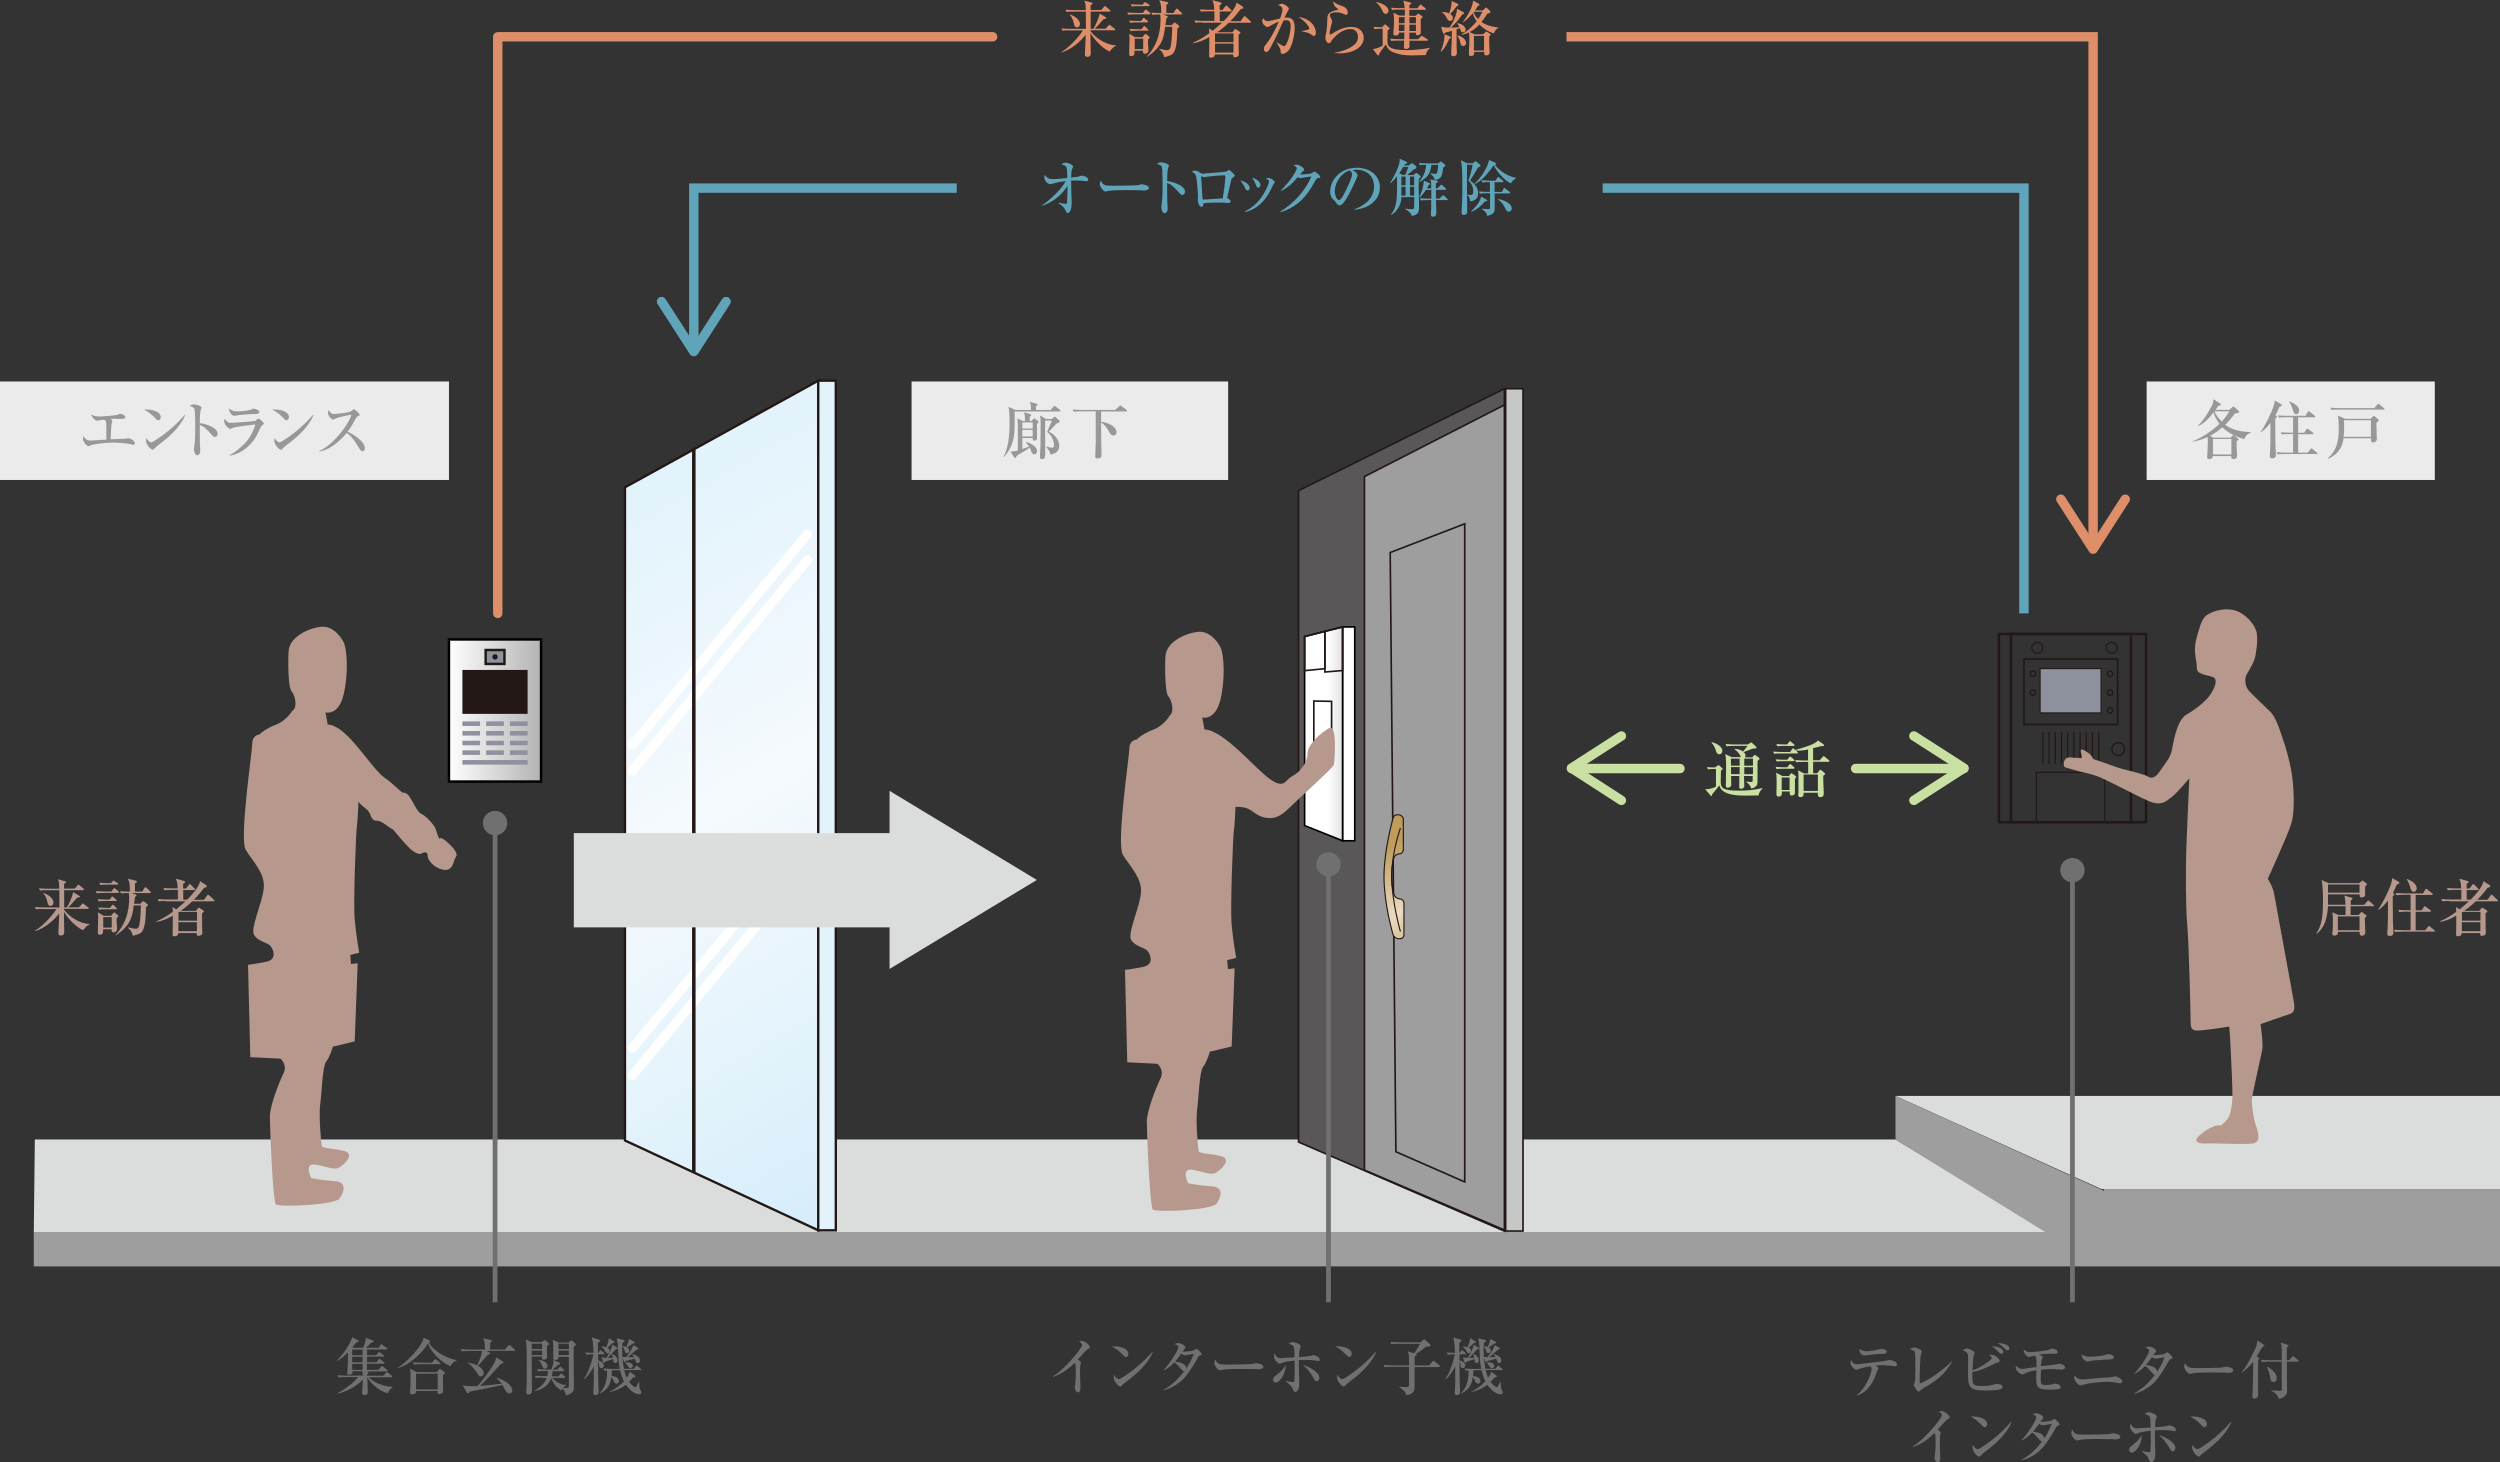 <?xml version="1.0" encoding="UTF-8"?>
<svg xmlns="http://www.w3.org/2000/svg" width="241.89" height="141.5" xmlns:xlink="http://www.w3.org/1999/xlink" viewBox="0 0 241.89 141.5">
  <rect x="0" y="0" width="241.89" height="141.5" fill="#333333" stroke="none"/>
  <defs>
    <style>
      .cls-1, .cls-2, .cls-3, .cls-4, .cls-5, .cls-6, .cls-7, .cls-8, .cls-9, .cls-10, .cls-11, .cls-12, .cls-13, .cls-14 {
        fill: none;
      }

      .cls-1, .cls-5, .cls-6, .cls-12 {
        stroke-linecap: round;
      }

      .cls-1, .cls-6, .cls-7, .cls-10, .cls-12 {
        stroke-width: .91px;
      }

      .cls-1, .cls-6, .cls-12 {
        stroke-linejoin: round;
      }

      .cls-1, .cls-7 {
        stroke: #60a4ba;
      }

      .cls-2 {
        stroke: #dbdcdc;
        stroke-width: 9.12px;
      }

      .cls-2, .cls-7, .cls-10 {
        stroke-miterlimit: 10;
      }

      .cls-3 {
        stroke-width: .34px;
      }

      .cls-3, .cls-4, .cls-15, .cls-16, .cls-8, .cls-9, .cls-17, .cls-18, .cls-19, .cls-20, .cls-21, .cls-13, .cls-14, .cls-22 {
        stroke: #231815;
      }

      .cls-4, .cls-16, .cls-23 {
        stroke-width: .24px;
      }

      .cls-24, .cls-16, .cls-18 {
        fill: #8e919e;
      }

      .cls-15 {
        fill: url(#linear-gradient);
      }

      .cls-15, .cls-8 {
        stroke-width: .11px;
      }

      .cls-25 {
        fill: #ebebeb;
      }

      .cls-26 {
        fill: #c9e0a2;
      }

      .cls-27, .cls-17 {
        fill: #9e9e9f;
      }

      .cls-28 {
        isolation: isolate;
      }

      .cls-5 {
        stroke: #fff;
        stroke-width: .9px;
      }

      .cls-29 {
        fill: #60a4ba;
      }

      .cls-6, .cls-10 {
        stroke: #de8e69;
      }

      .cls-30 {
        mix-blend-mode: multiply;
      }

      .cls-31 {
        fill: #dbdcdc;
      }

      .cls-32 {
        fill: #231815;
      }

      .cls-9 {
        stroke-width: .12px;
      }

      .cls-33 {
        fill: #717071;
      }

      .cls-11 {
        stroke: #717071;
        stroke-width: .46px;
      }

      .cls-12 {
        stroke: #c9e0a2;
      }

      .cls-17, .cls-19, .cls-22 {
        stroke-width: .16px;
      }

      .cls-34 {
        fill: #de8e69;
      }

      .cls-18 {
        stroke-width: .11px;
      }

      .cls-19 {
        fill: #595757;
      }

      .cls-35 {
        fill: url(#linear-gradient-3);
      }

      .cls-35, .cls-36, .cls-23 {
        stroke: #000;
      }

      .cls-35, .cls-36, .cls-13 {
        stroke-width: .16px;
      }

      .cls-36 {
        fill: url(#linear-gradient-2);
      }

      .cls-23 {
        fill: url(#linear-gradient-6);
      }

      .cls-20 {
        fill: url(#linear-gradient-4);
      }

      .cls-20, .cls-21 {
        stroke-width: .23px;
      }

      .cls-21 {
        fill: url(#linear-gradient-5);
      }

      .cls-37 {
        fill: #989898;
      }

      .cls-38 {
        fill: #b6988c;
      }

      .cls-14 {
        stroke-width: .14px;
      }

      .cls-22 {
        fill: #c6c7c7;
      }
    </style>
    <linearGradient id="linear-gradient" x1="-1074.66" y1="-1180.07" x2="-1050.55" y2="-1138.32" gradientTransform="translate(413.68 388.66) scale(.26)" gradientUnits="userSpaceOnUse">
      <stop offset="0" stop-color="#be9c59"/>
      <stop offset=".49" stop-color="#e9dac1"/>
      <stop offset="1" stop-color="#be9c59"/>
    </linearGradient>
    <linearGradient id="linear-gradient-2" x1="-1082.83" y1="-1213.37" x2="-1078.35" y2="-1213.37" gradientTransform="translate(413.68 388.66) scale(.26)" gradientUnits="userSpaceOnUse">
      <stop offset="0" stop-color="#fff"/>
      <stop offset="1" stop-color="#b3b3b3"/>
    </linearGradient>
    <linearGradient id="linear-gradient-3" x1="-1096.84" x2="-1082.84" xlink:href="#linear-gradient-2"/>
    <linearGradient id="linear-gradient-4" x1="-1496.08" y1="-1296.56" x2="-1355.71" y2="-1053.43" gradientTransform="translate(447.42 388.66) scale(.26)" gradientUnits="userSpaceOnUse">
      <stop offset="0" stop-color="#e3f3fc"/>
      <stop offset=".39" stop-color="#f5fafd"/>
      <stop offset="1" stop-color="#d2ecfa"/>
    </linearGradient>
    <linearGradient id="linear-gradient-5" x1="-1405.58" y1="-1186.89" x2="-1399.11" y2="-1186.89" xlink:href="#linear-gradient-4"/>
    <linearGradient id="linear-gradient-6" x1="43.44" y1="68.75" x2="52.35" y2="68.75" gradientTransform="matrix(1,0,0,1,0,0)" xlink:href="#linear-gradient-2"/>
  </defs>
  <g class="cls-28">
    <g id="_レイヤー_1" data-name="レイヤー 1">
      <g>
        <g>
          <rect class="cls-25" y="36.91" width="43.44" height="9.53"/>
          <rect class="cls-25" x="88.2" y="36.91" width="30.63" height="9.53"/>
          <g>
            <g>
              <g>
                <path class="cls-33" d="M105.27,130.52c-.17.12-.24.2-.39.36-.1.1-.51.57-.6.67.1.06.31.2.31.29,0,.04-.06.21-.07.25,0,.05-.02.37-.02.75,0,.23.04,1.27.04,1.47,0,.15-.05.41-.23.41s-.33-.31-.33-.47c0-.06.05-.33.06-.38.04-.34.05-.68.05-1.02,0-.12,0-.77-.04-.89t-.08-.08c-.91.89-1.62,1.18-2.08,1.34l-.02-.04c1.22-.75,2.83-2.77,2.83-3.02,0-.15-.16-.29-.3-.4.08-.01.16-.02.26-.02.37,0,.79.47.79.61,0,.07-.02.09-.19.2Z"/>
                <path class="cls-33" d="M108.94,131.3c-.1,0-.18-.08-.38-.29-.49-.5-.79-.63-1-.73.11-.01.18-.02.29-.02.2,0,1.33.08,1.33.75,0,.19-.14.29-.23.29ZM109.48,133.3c-.22.17-.58.43-.79.62-.04.03-.17.19-.21.21-.03.02-.06.02-.08.02-.22,0-.64-.55-.64-.84,0-.1.02-.2.04-.28.19.32.37.41.47.41.17,0,1.17-.73,1.38-.9.98-.76,1.55-1.41,1.88-1.78h.02c-.1.4-.7,1.46-2.08,2.54Z"/>
                <path class="cls-33" d="M116.13,131.14c-.13.05-.14.05-.38.49-1,1.76-1.57,2.11-2.03,2.4-.53.34-.98.44-1.17.49v-.04c.83-.44,1.48-1.08,2.01-1.78-.1-.03-.2-.16-.22-.17-.43-.5-.46-.54-.73-.7-.27.28-.61.58-1.03.77v-.04c.64-.65,1.43-1.95,1.43-2.19,0-.2-.21-.27-.36-.32.08-.05.17-.1.32-.1.34,0,.73.28.73.43,0,.06-.02.07-.14.2-.06.06-.11.14-.16.2.27.02.9-.06,1.06-.11.05-.02.26-.17.32-.17.07,0,.5.43.5.53,0,.06-.02.06-.17.12ZM114.61,131.12c-.05,0-.11,0-.32-.14-.34.47-.58.75-.59.77.28.02,1.03.12,1.1.64.46-.73.62-1.19.7-1.4-.71.13-.79.14-.88.14Z"/>
                <path class="cls-33" d="M121.84,132.49c-.1,0-.25,0-.37-.02-.11,0-1.58-.02-1.68-.02-.35,0-1.27.02-1.54.1-.11.03-.16.04-.2.04-.22,0-.56-.47-.56-.71,0-.08.02-.18.1-.34.21.42.35.49,1.07.49.35,0,2.43,0,2.63-.08.09-.03.16-.06.24-.06.01,0,.71.05.71.37,0,.1-.11.22-.4.22Z"/>
                <path class="cls-33" d="M124.01,133.32c-.13.19-.36.45-.58.45-.23,0-.25-.22-.25-.29,0-.17.04-.2.32-.43.58-.46.79-.74.91-1.01-.02.32-.05.77-.4,1.28ZM127.56,131.68s-.27-.05-.32-.05c-.22-.04-.43-.05-.94-.05-.2,0-.43,0-.63.01,0,.49,0,.55,0,.7,0,.25.04,1.37.04,1.6,0,.4-.14.78-.37.78-.19,0-.24-.16-.31-.39-.04-.11-.12-.19-.26-.32-.05-.04-.26-.23-.35-.31l.02-.05c.32.1.6.12.71.12.08,0,.09-.06.09-.13,0-.14.03-.77.03-.89,0-.37,0-.67-.01-1.06-.3.04-1.02.12-1.26.25-.1.05-.14.07-.19.07-.08,0-.54-.34-.54-.69,0-.09.01-.16.04-.31.23.43.44.45.58.45.17,0,1.14-.07,1.37-.08q-.02-.85-.07-.99c-.08-.2-.31-.27-.52-.32.26-.16.34-.17.41-.17.16,0,.77.19.77.43,0,.05-.1.27-.11.32-.04.15-.04.25-.05.71.26-.02.82-.06,1.07-.11.05-.01.27-.08.32-.08.11,0,.28.08.41.15.05.03.2.1.2.28,0,.07-.03.16-.12.16ZM127.4,133.64c-.12,0-.17-.08-.32-.32-.34-.57-.43-.7-1.02-1.27.66.23,1.59.69,1.59,1.27,0,.17-.11.32-.26.32Z"/>
                <path class="cls-33" d="M130.55,131.3c-.1,0-.18-.08-.38-.29-.49-.5-.79-.63-1-.73.11-.01.18-.02.29-.02.2,0,1.33.08,1.33.75,0,.19-.14.29-.23.29ZM131.09,133.3c-.22.17-.58.43-.79.62-.04.03-.17.19-.21.21-.03.02-.06.02-.08.02-.22,0-.64-.55-.64-.84,0-.1.02-.2.04-.28.19.32.37.41.47.41.17,0,1.17-.73,1.38-.9.98-.76,1.55-1.41,1.88-1.78h.02c-.1.4-.7,1.46-2.08,2.54Z"/>
                <path class="cls-33" d="M136.86,132.12h1.4l.35-.39q.07-.08.09-.08s.05.01.11.07l.46.39s.06.05.06.09c0,.05-.05.07-.09.07h-2.37v1.91c0,.27-.03.76-.83.8,0-.35-.38-.6-.66-.77v-.04c.24.02.43.04.6.04.23,0,.35,0,.35-.25v-1.71h-1.71c-.37,0-.5.01-.65.04l-.1-.22c.37.03.79.04.86.04h1.6v-.61c0-.49-.04-.56-.13-.75l.65.19c.08-.15.49-.79.55-.92h-2.12c-.37,0-.5.01-.65.04l-.1-.22c.37.03.79.04.85.04h2.03l.28-.23s.07-.07.1-.07.04,0,.1.06l.48.43c.05.05.05.08.05.1,0,.1-.05.12-.44.13-.34.29-.42.34-.99.7.04.01.08.02.08.07,0,.07-.05.09-.2.17v.89Z"/>
                <path class="cls-33" d="M141.79,131.03h-.57v.58c.1.04.55.2.55.51,0,.05-.01.25-.24.25-.09,0-.17-.02-.2-.23-.04-.32-.05-.35-.11-.45,0,.56,0,1.29.01,1.67.03,1.1.04,1.23.04,1.27,0,.13,0,.35-.32.35-.16,0-.19-.1-.19-.23,0-.02.02-.33.02-.39.03-.54.03-.69.02-2.15-.22.44-.56.95-.91,1.24l-.04-.04c.41-.53.86-1.91.9-2.37-.37,0-.5.01-.67.04l-.1-.22c.28.02.43.03.79.04,0-.5-.02-1-.16-1.49l.68.2s.12.04.12.11c0,.07-.07.12-.21.19,0,.2,0,.42-.01.99h.04l.13-.18s.05-.08.09-.08c.03,0,.05.01.11.07l.22.18s.06.05.06.09c0,.06-.05.07-.09.07ZM145.29,132.56h-1.55c.1.37.16.55.24.74.25-.32.27-.45.29-.58l.52.37s.04.04.04.06c0,.12-.18.13-.23.14-.11.13-.2.24-.38.42.25.34.54.52.59.52.06,0,.12-.1.13-.12.04-.07.19-.35.22-.41h.04c0,.17,0,.58.07.7.08.16.13.25.13.31,0,.15-.1.2-.22.2-.07,0-.67-.05-1.27-.92-.45.34-.88.53-1.53.7l-.02-.05c.65-.29,1.14-.76,1.36-.99-.14-.28-.26-.59-.37-1.07h-.79c-.01.26-.02.43-.04.55.36.03.72.2.72.51,0,.16-.15.24-.24.24-.16,0-.22-.14-.28-.28-.02-.06-.11-.24-.22-.37-.07.53-.21,1.19-1.12,1.6l-.03-.03c.6-.53.77-1.45.73-2.21-.16.02-.21.02-.26.04l-.1-.22c.37.03.79.04.86.04h.74c-.12-.59-.13-.91-.17-1.87-.02-.67-.07-.83-.13-1.09l.68.16s.09.03.09.08c0,.07-.12.15-.21.21-.02.17-.03.34-.03.67,0,.62.05,1.23.18,1.83h.95l.19-.23c.05-.06.06-.08.09-.08.04,0,.08.04.11.07l.26.23s.06.05.06.09c0,.06-.05.07-.09.07ZM142.61,129.96c-.16.14-.33.29-.5.44.07.04.22.12.22.31,0,.11-.07.23-.2.23-.11,0-.16-.08-.25-.22-.17-.29-.25-.34-.34-.4v-.04c.15,0,.28.01.46.07.11-.25.24-.61.25-.88l.47.29c.06.04.08.05.08.09,0,.06-.02.06-.19.1ZM142.88,131.88c-.17,0-.18-.08-.22-.39-.26.09-.68.25-.77.27-.09.11-.1.12-.13.12-.04,0-.05-.03-.06-.07l-.16-.48c.26.04.35.04.48.05.23-.37.51-.89.58-1.27l.41.26s.08.05.08.1-.05.06-.16.08c-.14.14-.69.73-.78.83.17,0,.23,0,.49,0-.04-.17-.07-.25-.1-.34l.02-.03c.4.14.53.42.53.62,0,.23-.17.24-.21.24ZM145.04,131.9c-.12,0-.14-.05-.28-.44-.28.08-.46.13-.71.19-.07.02-.08.02-.14.04-.07.08-.08.1-.12.1-.05,0-.07-.04-.08-.07l-.15-.43c.19.01.26.02.36.02.25-.26.65-.9.7-1.16l.44.24s.07.05.07.09c0,.04-.04.07-.17.1-.26.22-.62.53-.77.65-.04.03-.07.05-.1.08h.62c-.06-.11-.12-.18-.19-.25l.04-.05c.2.07.71.22.71.65,0,.2-.2.23-.23.23ZM144.55,130c-.15.13-.27.22-.52.37.08.05.21.14.21.33,0,.17-.16.22-.24.22-.11,0-.16-.07-.19-.17-.1-.29-.11-.35-.22-.47l.02-.03c.08,0,.19.01.35.08.15-.36.21-.6.26-.78l.44.25c.05.03.1.05.1.1,0,.07-.05.08-.2.1ZM144.36,132.39c-.1,0-.16-.08-.2-.14-.17-.23-.19-.26-.31-.37l.02-.04c.05-.02.1-.03.19-.03.1,0,.52.05.52.36,0,.12-.11.21-.22.21Z"/>
              </g>
              <g>
                <path class="cls-33" d="M37.53,134.8c-1.04-.23-1.82-1.21-1.98-1.54h-.01c0,.05.04,1.39.04,1.4,0,.13,0,.32-.32.32-.07,0-.22,0-.22-.21,0-.03.03-.44.04-.52.01-.24.02-.53.02-.76-.35.39-1.22,1.07-2.4,1.35l-.02-.05c1.16-.62,1.83-1.36,1.97-1.55h-1.24c-.37,0-.5.01-.65.04l-.1-.22c.36.03.79.04.85.04h1.59c0-.13-.01-.27-.02-.43h-.97s.01.09.01.11c0,.16-.22.23-.35.23-.17,0-.17-.05-.17-.12,0-.09.04-.59.04-.7.02-.44.03-.89.02-1.34-.27.27-.66.64-1.01.81l-.03-.05c.56-.55,1.25-1.52,1.46-2.23l.55.3c.05.03.08.06.08.1,0,.1-.13.11-.25.1-.09.13-.2.29-.37.49l.05.04h1c.18-.42.23-.71.26-.97l.71.27s.05.02.05.06-.04.13-.24.14c-.19.2-.43.42-.53.5h1.26l.16-.27s.05-.08.09-.08.08.04.11.07l.39.28s.07.05.07.09c0,.06-.05.07-.1.07h-1.85v.55h.88l.19-.23s.05-.07.09-.07.07.03.11.06l.32.23s.06.05.06.09c0,.06-.05.06-.08.06h-1.57v.54h.92l.17-.25s.05-.08.09-.08.08.04.11.07l.33.25s.06.05.06.1c0,.05-.05.06-.1.06h-1.6v.59h1.11l.25-.29s.05-.08.1-.08.07.04.11.07l.38.29s.06.05.06.09c0,.05-.05.07-.09.07h-1.98l.14.05s.07.03.07.07c0,.07-.08.13-.13.16v.14h1.58l.24-.28s.05-.07.1-.07.07.03.11.06l.35.28s.06.05.06.09c0,.05-.05.07-.1.07h-2.19c.43.46,1.45.93,2.32.91v.05c-.26.19-.34.32-.47.58ZM35.08,130.58h-1v.55h1v-.55ZM35.08,131.27h-1v.54h1v-.54ZM35.08,131.96h-1v.59h1v-.59Z"/>
                <path class="cls-33" d="M43.58,132.2c-1.04-.49-1.83-1.37-2.18-2.21-.44.77-1.67,2.06-2.94,2.4v-.02c.76-.52,1.43-1.16,1.99-1.9.16-.22.5-.68.53-1.03l.55.25c.07.04.1.05.1.1,0,.08-.1.13-.14.14.38.6,1.33,1.4,2.68,1.67v.05c-.26.1-.41.22-.59.54ZM42.86,133.05c-.01.25,0,.59,0,.85,0,.11.02.62.02.72,0,.22-.34.26-.39.26-.07,0-.16-.02-.16-.13,0-.03,0-.1,0-.16h-2.08c0,.11.02.32-.39.32-.09,0-.19-.02-.19-.16,0-.07.02-.38.03-.45,0-.17.02-.51.02-1s-.02-.75-.03-.88l.61.35h1.96l.2-.24s.06-.08.1-.08c.02,0,.05.02.11.06l.3.23c.07.05.09.08.09.1,0,.06-.15.16-.22.2ZM42.54,131.99h-1.85c-.37,0-.5.02-.65.04l-.1-.22c.36.04.79.04.85.04h1l.22-.27c.05-.07.06-.07.1-.07.03,0,.04,0,.11.06l.35.27s.06.05.06.09c0,.06-.05.07-.09.07ZM42.35,132.91h-2.09v1.53h2.09v-1.53Z"/>
                <path class="cls-33" d="M49.78,130.7h-2.7l.27.16s.07.05.07.08-.02.05-.04.07c-.02.02-.17.07-.19.08-.07.07-.11.13-.56.65-.18.21-.31.32-.39.4.53.31.57.68.57.73,0,.19-.19.31-.32.31-.12,0-.16-.07-.27-.26-.04-.06-.64-.93-.96-1.04l.02-.05c.23.05.58.13.87.27.39-.7.48-1.25.49-1.38h-1.31c-.41,0-.53.02-.65.04l-.1-.22c.28.02.57.04.85.04h1.5c0-.18-.03-.49-.04-.65,0-.06-.06-.3-.15-.46l.74.19c.08.02.12.02.12.08,0,.05-.02.07-.18.19v.65h1.43l.32-.37s.06-.07.1-.07.07.02.11.06l.42.37s.06.05.06.09c0,.06-.06.07-.09.07ZM49.26,134.81c-.19,0-.26-.12-.38-.32-.08-.16-.25-.45-.26-.48-1.51.32-1.68.35-3.08.62,0,0-.1.03-.11.03-.07.13-.09.16-.15.16-.04,0-.08-.02-.1-.07l-.41-.7c.44.05.58.07.98.07.23,0,.34,0,.44-.01.33-.32.79-.94,1.21-1.56.44-.65.53-.83.61-1.21l.66.4s.04.05.04.08c0,.1-.07.1-.25.14-.17.17-.88.98-1.03,1.14-.43.46-.7.72-1,1,.48-.04.94-.09,2.11-.22-.19-.27-.39-.45-.49-.54l.04-.03c.26.08.67.25.96.46.46.34.52.65.52.75,0,.18-.11.31-.29.31Z"/>
                <path class="cls-33" d="M52.41,129.87l.19-.16s.07-.06.11-.06c.02,0,.05.04.07.05l.3.25s.04.04.04.08c0,.08-.13.17-.2.23v.47s.02.52.02.54c0,.2-.16.29-.34.29s-.17-.19-.16-.31h-.99c0,.25,0,1.33,0,1.55,0,.2.02,1.72.02,1.77,0,.36-.29.36-.35.36-.17,0-.2-.08-.2-.18,0-.02,0-.1,0-.13.05-.58.05-1.57.05-2.67,0-.57-.01-1.54-.05-2.06,0-.13-.04-.22-.07-.3l.6.27h.95ZM51.45,130.01v.52h1v-.52h-1ZM51.45,130.67v.44h1v-.44h-1ZM52.49,133.29c-.37,0-.5.01-.65.04l-.1-.22c.29.02.57.04.86.04h.35c.04-.16.06-.31.06-.5h-.3c-.37,0-.5.01-.65.04l-.1-.22c.29.02.57.04.86.04h.52c.09-.19.25-.66.21-.94l.59.28s.06.04.06.08c0,.02,0,.11-.19.13-.3.26-.43.37-.56.46h.48l.19-.22s.07-.07.1-.07c.04,0,.06.02.1.07l.22.21s.05.07.05.09c0,.05-.05.07-.09.07h-1.04c0,.21-.03.37-.07.5h.64l.17-.2c.04-.05.07-.08.1-.08s.06.02.1.07l.22.2c.05.05.06.07.06.09,0,.05-.04.07-.09.07h-1.14c.31.41.9.7,1.34.67v.04c-.09.05-.16.1-.32.26.05,0,.12.01.24.01.3,0,.33-.05.33-.26v-2.76h-.99c.02.19-.07.3-.33.3-.02,0-.19,0-.19-.17,0-.2,0-1.06,0-1.24,0-.11,0-.23-.05-.54l.57.27h.96l.16-.16s.06-.06.1-.06c.03,0,.05.01.08.04l.33.29s.04.05.04.08c0,.05-.02.07-.21.22,0,.17-.01.51-.01,1.07,0,.43.03,2.28.03,2.66s0,.57-.26.76c-.07.05-.24.16-.51.2-.04-.16-.1-.43-.35-.64-.05.07-.08.1-.12.17-.54-.37-.67-.55-.96-1.18-.23.65-.81,1.12-1.61,1.24v-.04c.19-.11.95-.55,1.18-1.22h-.41ZM52.13,131.58c.31.04.85.19.85.58,0,.16-.1.27-.25.27-.19,0-.23-.14-.29-.31-.05-.15-.15-.38-.32-.5v-.04ZM54.04,130.01v.52h1v-.52h-1ZM54.04,130.67v.44h1v-.44h-1Z"/>
                <path class="cls-33" d="M58.44,131.03h-.57v.58c.1.04.55.2.55.51,0,.05-.01.25-.24.25-.09,0-.17-.02-.2-.23-.04-.32-.05-.35-.11-.45,0,.56,0,1.29.01,1.67.03,1.1.04,1.23.04,1.27,0,.13,0,.35-.32.35-.16,0-.19-.1-.19-.23,0-.02.02-.33.02-.39.03-.54.03-.69.02-2.15-.22.44-.56.95-.91,1.24l-.04-.04c.41-.53.86-1.91.9-2.37-.37,0-.5.01-.67.04l-.1-.22c.28.02.43.03.79.04,0-.5-.02-1-.16-1.49l.68.2s.12.04.12.11c0,.07-.07.12-.21.19,0,.2,0,.42-.01.99h.04l.13-.18s.05-.08.09-.08c.03,0,.05.01.11.07l.22.18s.06.05.06.09c0,.06-.05.07-.09.07ZM61.94,132.56h-1.55c.1.37.16.55.24.74.25-.32.27-.45.29-.58l.52.37s.04.04.04.06c0,.12-.18.13-.23.14-.11.13-.2.24-.38.42.25.34.54.52.59.52.06,0,.12-.1.13-.12.04-.07.19-.35.22-.41h.04c0,.17,0,.58.07.7.08.16.13.25.13.31,0,.15-.1.2-.22.2-.07,0-.67-.05-1.27-.92-.45.34-.88.53-1.53.7l-.02-.05c.65-.29,1.14-.76,1.36-.99-.14-.28-.26-.59-.37-1.07h-.79c-.01.26-.02.43-.04.55.36.03.72.2.72.51,0,.16-.15.24-.24.24-.16,0-.22-.14-.28-.28-.02-.06-.11-.24-.22-.37-.07.53-.21,1.19-1.12,1.6l-.03-.03c.6-.53.77-1.45.73-2.21-.16.02-.21.02-.26.04l-.1-.22c.37.03.79.04.86.04h.74c-.12-.59-.13-.91-.17-1.87-.02-.67-.07-.83-.13-1.09l.68.16s.09.03.09.08c0,.07-.12.15-.21.21-.02.17-.03.34-.03.67,0,.62.05,1.23.18,1.83h.95l.19-.23c.05-.06.06-.08.09-.08.04,0,.08.04.11.07l.26.23s.06.05.06.09c0,.06-.05.07-.09.07ZM59.27,129.96c-.16.14-.33.29-.5.44.07.04.22.12.22.31,0,.11-.07.23-.2.23-.11,0-.16-.08-.25-.22-.17-.29-.25-.34-.34-.4v-.04c.15,0,.28.01.46.07.11-.25.24-.61.25-.88l.47.29c.06.04.08.05.08.09,0,.06-.02.06-.19.1ZM59.54,131.88c-.17,0-.18-.08-.22-.39-.26.09-.68.25-.77.27-.09.11-.1.12-.13.12-.04,0-.05-.03-.06-.07l-.16-.48c.26.04.35.04.48.05.23-.37.51-.89.58-1.27l.41.26s.08.05.08.1-.05.06-.16.08c-.14.14-.69.73-.78.83.17,0,.23,0,.49,0-.04-.17-.07-.25-.1-.34l.02-.03c.4.14.53.42.53.62,0,.23-.17.24-.21.24ZM61.69,131.9c-.12,0-.14-.05-.28-.44-.28.08-.46.13-.71.19-.07.02-.08.02-.14.04-.07.08-.08.1-.12.1-.05,0-.07-.04-.08-.07l-.15-.43c.19.01.26.02.36.02.25-.26.65-.9.7-1.16l.44.24s.07.05.07.09c0,.04-.04.07-.17.1-.26.22-.62.53-.77.65-.04.03-.07.05-.1.08h.62c-.06-.11-.12-.18-.19-.25l.04-.05c.2.07.71.22.71.65,0,.2-.2.23-.23.23ZM61.2,130c-.15.13-.27.22-.52.37.08.05.21.14.21.33,0,.17-.16.22-.24.22-.11,0-.16-.07-.19-.17-.1-.29-.11-.35-.22-.47l.02-.03c.08,0,.19.01.35.08.15-.36.21-.6.26-.78l.44.25c.05.03.1.05.1.1,0,.07-.05.08-.2.1ZM61.01,132.39c-.1,0-.16-.08-.2-.14-.17-.23-.19-.26-.31-.37l.02-.04c.05-.02.1-.03.19-.03.1,0,.52.05.52.36,0,.12-.11.21-.22.21Z"/>
              </g>
              <g>
                <path class="cls-33" d="M183.34,132.19s-.92-.1-1.1-.1-.27,0-.76.04c.26.2.28.22.28.26s-.11.2-.12.23c-.05.11-.22.62-.27.72-.48,1.07-1.14,1.53-1.7,1.68l-.03-.02c.95-.74,1.44-2.15,1.44-2.5,0-.17-.03-.21-.1-.3-.67.1-.86.17-1.17.28-.08.03-.15.05-.22.05-.13,0-.55-.35-.55-.69,0-.1.02-.16.05-.23.17.23.27.39.58.39.01,0,.03,0,.04,0,.2-.03,1.27-.14,1.48-.17.44-.05,1.24-.14,1.32-.17.05-.01.25-.08.3-.08.08,0,.73.11.73.42,0,.2-.14.2-.2.2ZM182.02,131c-.44.01-.44.01-1.58.15h-.05c-.2,0-.47-.23-.47-.5,0-.02,0-.06.02-.15.05.07.23.24.67.24.29,0,.77-.08,1.02-.14.07-.02.35-.1.41-.1.09,0,.52.08.52.29,0,.19-.22.2-.52.21Z"/>
                <path class="cls-33" d="M186.08,134.35c-.22.11-.26.16-.35.25-.05.05-.08.05-.1.05-.15,0-.47-.6-.47-.64s.07-.16.08-.19c.05-.13.06-.32.07-.4.01-.19.01-.93.01-1.16,0-.18,0-1.35-.05-1.46-.02-.05-.07-.09-.18-.14-.04-.01-.26-.1-.32-.11.21-.11.31-.17.44-.17.2,0,.74.22.74.36,0,.05-.09.29-.1.34-.07.3-.11,1.9-.11,2.31,0,.2,0,.34.01.47,1.21-.45,2.58-1.63,3.09-2.14l.04.04c-.58.92-1.1,1.64-2.8,2.56Z"/>
                <path class="cls-33" d="M192.09,134.54c-1.59,0-1.67-.34-1.67-1.74,0-.19.01-1.02.01-1.19,0-.64,0-.75-.5-.95.09-.08.2-.18.34-.18.3,0,.79.26.79.47,0,.05-.1.23-.11.26-.02.08-.02.15-.04.35-.01.16-.05.88-.06,1.03.89-.29,1.88-1.06,1.88-1.2,0-.08-.17-.22-.27-.28.07-.02.1-.03.17-.03.49,0,.85.44.85.59,0,.1-.02.11-.34.2-.05.01-.08.02-.18.08-1.02.53-1.54.7-2.12.8-.05,1.35.07,1.35,1,1.35.35,0,.71-.02,1.04-.13.14-.05.2-.06.33-.06.04,0,.55,0,.55.29,0,.24-.34.34-1.68.34ZM193.66,131.01c-.09,0-.09,0-.35-.26-.31-.31-.49-.42-.6-.5.17.02.52.04.75.14.31.14.37.34.37.41s-.05.2-.17.2ZM194.25,130.67c-.11,0-.28-.17-.39-.28-.19-.19-.26-.27-.59-.43.32-.03,1.15.11,1.15.5,0,.12-.09.21-.17.21Z"/>
                <path class="cls-33" d="M199.6,132.54s-.08,0-.34-.03c-.31-.03-.59-.04-.83-.04-.32,0-.64.02-.95.05-.03.47-.03.7-.03.93,0,.38.02.56.49.56.35,0,.41-.01.7-.09.08-.02.17-.04.24-.04.05,0,.5.07.5.32,0,.24-.32.25-.92.25-.97,0-1.44,0-1.44-.94,0-.25.01-.69.02-.94-.76.13-1,.25-1.18.35-.11.06-.15.07-.18.07-.1,0-.38-.16-.52-.35s-.13-.37-.12-.51c.27.25.35.32.61.32.1,0,.26-.02.34-.04.56-.08.92-.13,1.05-.14,0-.1.02-.5-.02-.82-.01-.13-.05-.21-.16-.28-.14.03-.32.07-.39.09-.11.03-.14.03-.19.03-.16,0-.47-.35-.47-.59,0-.03,0-.07.01-.1.33.21.37.23.59.23.13,0,1.54-.1,1.86-.25.15-.07.21-.1.28-.1s.31.05.46.16c.05.04.08.11.08.18,0,.16-.13.16-.23.16-.94,0-1.18.03-1.57.08.12.05.37.16.37.26,0,.05-.03.1-.1.2-.02.04-.07.29-.1.67.77-.08,1.33-.13,1.59-.2.1-.02.13-.04.2-.04.19,0,.56.13.56.35,0,.11-.12.19-.25.19Z"/>
                <path class="cls-33" d="M205.15,133.85c-.06,0-.41-.07-.62-.1-.05-.01-.26-.05-.59-.05-.82,0-1.68.08-2.47.31-.07.02-.12.03-.18.03-.16,0-.6-.37-.6-.78,0-.08.02-.13.04-.17.22.26.36.38.78.38.03,0,1.62-.14,1.93-.16.31-.01.78-.04.94-.08.11-.03.22-.06.26-.06.14,0,.69.2.69.48,0,.11-.07.19-.17.19ZM204.08,131.53c-.24.02-.68.05-.91.06-.34.01-.69.03-1.05.13-.04.01-.07.02-.12.02-.11,0-.61-.2-.58-.7.28.21.61.23.78.23.21,0,1.03-.04,1.43-.15.05-.02.29-.1.34-.1.1,0,.55.06.55.3,0,.19-.16.19-.45.22Z"/>
                <path class="cls-33" d="M210.06,131.48c-.13.05-.14.05-.38.49-1,1.76-1.57,2.11-2.03,2.4-.53.34-.98.44-1.17.49v-.04c.83-.44,1.48-1.08,2.01-1.78-.1-.03-.2-.16-.22-.17-.43-.5-.46-.54-.73-.7-.27.28-.61.58-1.03.77v-.04c.64-.65,1.43-1.95,1.43-2.19,0-.2-.21-.27-.36-.32.08-.05.17-.1.32-.1.34,0,.73.28.73.43,0,.06-.02.07-.14.2-.06.06-.11.14-.16.2.27.02.9-.06,1.06-.11.05-.02.26-.17.32-.17.07,0,.5.43.5.53,0,.06-.02.06-.17.12ZM208.54,131.45c-.05,0-.11,0-.32-.14-.34.47-.58.75-.59.77.28.02,1.03.12,1.1.64.46-.73.62-1.19.7-1.4-.71.13-.79.14-.88.14Z"/>
                <path class="cls-33" d="M215.68,132.83c-.1,0-.25,0-.37-.02-.11,0-1.58-.02-1.68-.02-.35,0-1.27.02-1.54.1-.11.03-.16.04-.2.04-.22,0-.56-.47-.56-.71,0-.08.02-.18.1-.34.21.42.35.49,1.07.49.35,0,2.43,0,2.63-.08.09-.03.16-.06.24-.06.01,0,.71.05.71.37,0,.1-.11.22-.4.22Z"/>
                <path class="cls-33" d="M218.51,131.33c.06.02.08.06.08.11,0,.02,0,.04-.1.14,0,.95-.01,1.36-.01,1.78,0,.23.01,1.24.01,1.45,0,.27,0,.5-.4.5-.16,0-.16-.13-.16-.19,0-.07.03-.5.03-.59.03-.81.04-1.85.05-2.78-.29.41-.71.76-1.1,1.06l-.03-.03c.65-.73,1.4-2.42,1.45-2.57.02-.1.04-.21.08-.5l.58.36s.11.07.11.14c0,.04-.1.07-.17.1-.05.07-.09.12-.15.22-.07.11-.38.62-.44.72l.19.07ZM221.5,131.6l.26-.3c.07-.08.07-.08.1-.08.03,0,.04.02.11.07l.38.3s.06.05.06.09c0,.06-.05.07-.09.07h-1.05c0,.5,0,1.3,0,1.8,0,.16.02.86.02,1,0,.22-.02.39-.28.58-.16.12-.34.2-.54.21-.01-.14-.12-.49-.7-.76v-.05c.14.01.75.04.88.04.11,0,.14-.03.14-.34,0-.12-.02-.67-.02-.77,0-.19,0-1.04,0-1.21v-.5h-1.26c-.37,0-.5.01-.65.04l-.1-.22c.37.03.79.04.86.04h1.15c0-.19,0-1.09,0-1.21,0-.07-.06-.34-.1-.49l.65.2c.1.03.11.04.11.08,0,.07-.12.16-.16.19,0,.17-.01.71-.01,1.23h.23ZM219.36,132.24c.35.16.93.6.93,1.08,0,.36-.26.4-.35.4-.22,0-.25-.14-.31-.55-.01-.08-.06-.32-.14-.53-.13-.3-.14-.34-.15-.38l.02-.03Z"/>
                <path class="cls-33" d="M188.46,137.31c-.17.12-.24.2-.39.36-.1.1-.51.57-.6.67.1.06.31.2.31.29,0,.04-.06.21-.07.25,0,.05-.02.37-.02.75,0,.23.04,1.27.04,1.47,0,.15-.05.41-.23.41s-.33-.31-.33-.47c0-.06.05-.33.06-.38.04-.34.05-.68.05-1.02,0-.12,0-.77-.04-.89t-.08-.08c-.91.89-1.62,1.18-2.08,1.34l-.02-.04c1.22-.75,2.83-2.77,2.83-3.02,0-.15-.16-.29-.3-.4.08-.01.16-.02.26-.02.37,0,.79.47.79.61,0,.07-.02.09-.19.2Z"/>
                <path class="cls-33" d="M192.03,138.09c-.1,0-.18-.08-.38-.29-.49-.5-.79-.63-1-.73.11-.01.18-.02.29-.02.2,0,1.33.08,1.33.75,0,.19-.14.29-.23.29ZM192.57,140.08c-.22.17-.58.43-.79.62-.04.03-.17.19-.21.21-.03.02-.06.02-.08.02-.22,0-.64-.55-.64-.84,0-.1.02-.2.04-.28.19.32.37.41.47.41.17,0,1.17-.73,1.38-.9.98-.76,1.55-1.41,1.88-1.78h.02c-.1.4-.7,1.46-2.08,2.54Z"/>
                <path class="cls-33" d="M199.14,137.93c-.13.05-.14.05-.38.49-1,1.76-1.57,2.11-2.03,2.4-.53.34-.98.44-1.17.49v-.04c.83-.44,1.48-1.08,2.01-1.78-.1-.03-.2-.16-.22-.17-.43-.5-.46-.54-.73-.7-.27.28-.61.58-1.03.77v-.04c.64-.65,1.43-1.95,1.43-2.19,0-.2-.21-.27-.36-.32.08-.05.17-.1.32-.1.34,0,.73.28.73.43,0,.06-.02.07-.14.2-.06.06-.11.14-.16.2.27.02.9-.06,1.06-.11.05-.02.26-.17.32-.17.07,0,.5.43.5.53,0,.06-.02.06-.17.12ZM197.62,137.9c-.05,0-.11,0-.32-.14-.34.47-.58.75-.59.77.28.02,1.03.12,1.1.64.46-.73.62-1.19.7-1.4-.71.13-.79.14-.88.14Z"/>
                <path class="cls-33" d="M204.76,139.27c-.1,0-.25,0-.37-.02-.11,0-1.58-.02-1.68-.02-.35,0-1.27.02-1.54.1-.11.03-.16.04-.2.04-.22,0-.56-.47-.56-.71,0-.08.02-.18.1-.34.21.42.35.49,1.07.49.35,0,2.43,0,2.63-.08.09-.03.16-.06.24-.06.01,0,.71.05.71.37,0,.1-.11.22-.4.22Z"/>
                <path class="cls-33" d="M206.84,140.1c-.13.19-.36.45-.58.45-.23,0-.25-.22-.25-.29,0-.17.04-.2.32-.43.58-.46.79-.74.91-1.01-.02.32-.05.77-.4,1.28ZM210.39,138.47s-.27-.05-.32-.05c-.22-.04-.43-.05-.94-.05-.2,0-.43,0-.63.01,0,.49,0,.55,0,.7,0,.25.04,1.37.04,1.6,0,.4-.14.78-.37.78-.19,0-.24-.16-.31-.39-.04-.11-.12-.19-.26-.32-.05-.04-.26-.23-.35-.31l.02-.05c.32.1.6.12.71.12.08,0,.09-.06.09-.13,0-.14.03-.77.03-.89,0-.37,0-.67-.01-1.06-.3.04-1.02.12-1.26.25-.1.05-.14.07-.19.07-.08,0-.54-.34-.54-.69,0-.09.01-.16.04-.31.23.43.44.45.58.45.17,0,1.14-.07,1.37-.08q-.02-.85-.07-.99c-.08-.2-.31-.27-.52-.32.26-.16.34-.17.41-.17.16,0,.77.19.77.43,0,.05-.1.27-.11.32-.04.15-.04.25-.05.71.26-.02.82-.06,1.07-.11.05-.01.27-.08.32-.08.11,0,.28.08.41.15.05.03.2.1.2.28,0,.07-.03.16-.12.16ZM210.23,140.43c-.12,0-.17-.08-.32-.32-.34-.57-.43-.7-1.02-1.27.66.23,1.59.69,1.59,1.27,0,.17-.11.32-.26.32Z"/>
                <path class="cls-33" d="M213.29,138.09c-.1,0-.18-.08-.38-.29-.49-.5-.79-.63-1-.73.11-.01.18-.02.29-.02.2,0,1.33.08,1.33.75,0,.19-.14.29-.23.29ZM213.83,140.08c-.22.17-.58.43-.79.62-.04.03-.17.19-.21.21-.03.02-.06.02-.08.02-.22,0-.64-.55-.64-.84,0-.1.02-.2.04-.28.19.32.37.41.47.41.17,0,1.17-.73,1.38-.9.98-.76,1.55-1.41,1.88-1.78h.02c-.1.4-.7,1.46-2.08,2.54Z"/>
              </g>
              <g>
                <line class="cls-12" x1="152.05" y1="74.36" x2="162.55" y2="74.36"/>
                <line class="cls-12" x1="179.54" y1="74.36" x2="190.02" y2="74.36"/>
              </g>
              <g>
                <polyline class="cls-6" points="96.04 3.56 48.16 3.56 48.16 59.35"/>
                <polyline class="cls-10" points="202.52 53.14 202.52 3.56 151.57 3.56"/>
                <polyline class="cls-6" points="199.4 48.3 202.52 53.14 205.63 48.3"/>
                <polyline class="cls-12" points="185.18 77.44 190.02 74.32 185.18 71.21"/>
                <polyline class="cls-12" points="156.88 77.44 152.05 74.32 156.88 71.21"/>
              </g>
              <g>
                <polyline class="cls-7" points="155.07 18.2 195.83 18.2 195.83 59.35"/>
                <polyline class="cls-7" points="67.13 34.02 67.13 18.2 92.57 18.2"/>
              </g>
              <polygon class="cls-31" points="183.4 110.25 3.37 110.25 3.27 119.26 198.26 119.26 183.4 110.25"/>
              <polygon class="cls-31" points="241.89 106.04 183.4 106.04 203.33 115.05 241.89 115.05 241.89 106.04"/>
              <polygon class="cls-27" points="203.57 115.05 203.57 115.22 183.4 106.04 183.4 110.25 197.94 119.24 3.27 119.24 3.27 122.53 241.89 122.53 241.89 115.05 203.57 115.05"/>
              <g>
                <polygon class="cls-19" points="145.56 119.12 125.64 110.5 125.64 47.47 145.56 37.61 145.56 119.12"/>
                <polygon class="cls-17" points="145.56 119.01 132.02 113.21 132.02 46.11 145.56 39.18 145.56 119.01"/>
                <rect class="cls-22" x="145.68" y="37.61" width="1.68" height="81.5"/>
              </g>
              <polygon class="cls-13" points="135.06 111.44 141.72 114.36 141.72 50.68 134.51 53.46 135.06 111.44"/>
              <path class="cls-15" d="M134.86,83c.07-.21.3-.38.52-.38s.4-.19.4-.4v-2.91c0-.22-.17-.43-.39-.47h-.1c-.22-.05-.45.1-.5.31,0,0-.88,3.04-.88,5.68s.87,5.59.87,5.59c.06.21.29.39.52.41h.13c.22.01.41-.15.41-.38v-3.06c0-.22-.19-.41-.41-.42h-.04c-.22-.02-.45-.2-.52-.42,0,0-.21-.7-.21-1.78s.21-1.78.21-1.78Z"/>
              <path class="cls-8" d="M135.5,90.14s-.85-2.97-.85-5.37c0-2.26.85-4.65.85-4.65"/>
              <rect class="cls-36" x="129.9" y="60.66" width="1.18" height="20.69"/>
              <polygon class="cls-35" points="126.23 79.88 129.9 81.35 129.9 60.66 126.23 61.59 126.23 79.88"/>
              <polygon class="cls-13" points="126.23 64.89 128.19 64.7 128.19 61.08 126.23 61.59 126.23 64.89"/>
              <polygon class="cls-13" points="128.19 65.02 129.9 64.88 129.9 60.66 128.19 61.08 128.19 65.02"/>
              <polygon class="cls-13" points="127.12 71.75 128.84 72.09 128.84 67.86 127.12 67.83 127.12 71.75"/>
              <g>
                <rect class="cls-4" x="193.41" y="61.34" width="14.23" height="18.21"/>
                <rect class="cls-4" x="194.57" y="61.34" width="11.61" height="18.21"/>
                <rect class="cls-13" x="195.83" y="63.77" width="9.06" height="6.33"/>
                <rect class="cls-18" x="197.39" y="64.69" width="5.9" height="4.29"/>
                <rect class="cls-9" x="197.03" y="74.73" width="6.61" height="4.79"/>
                <g>
                  <line class="cls-9" x1="197.66" y1="70.83" x2="197.66" y2="73.9"/>
                  <line class="cls-9" x1="198.26" y1="70.83" x2="198.26" y2="73.9"/>
                  <line class="cls-9" x1="198.86" y1="70.83" x2="198.86" y2="73.9"/>
                  <line class="cls-9" x1="199.46" y1="70.83" x2="199.46" y2="73.9"/>
                  <line class="cls-9" x1="200.06" y1="70.83" x2="200.06" y2="73.9"/>
                  <line class="cls-9" x1="200.66" y1="70.83" x2="200.66" y2="73.9"/>
                  <line class="cls-9" x1="201.26" y1="70.83" x2="201.26" y2="73.9"/>
                  <line class="cls-9" x1="201.86" y1="70.83" x2="201.86" y2="73.9"/>
                  <line class="cls-9" x1="202.46" y1="70.83" x2="202.46" y2="73.9"/>
                  <line class="cls-9" x1="203.06" y1="70.83" x2="203.06" y2="73.9"/>
                </g>
                <path class="cls-9" d="M197.66,62.67c0,.29-.24.53-.53.53s-.53-.24-.53-.53.24-.52.53-.52.53.23.53.52Z"/>
                <path class="cls-9" d="M204.85,62.67c0,.29-.24.53-.53.53s-.53-.24-.53-.53.25-.52.53-.52.53.23.53.52Z"/>
                <path class="cls-14" d="M205.56,72.48c0,.34-.27.62-.61.62s-.61-.28-.61-.62.27-.62.61-.62.61.28.61.62Z"/>
                <path class="cls-14" d="M196.96,65.19c0,.15-.12.26-.26.26s-.27-.12-.27-.26.12-.27.27-.27.26.12.26.27Z"/>
                <path class="cls-14" d="M196.96,67.01c0,.14-.12.26-.26.26s-.27-.12-.27-.26.12-.26.27-.26.26.12.26.26Z"/>
                <path class="cls-14" d="M204.42,65.19c0,.15-.12.26-.26.26-.15,0-.27-.12-.27-.26s.12-.27.27-.27.26.12.26.27Z"/>
                <path class="cls-14" d="M204.42,67.01c0,.14-.12.26-.26.26-.15,0-.27-.12-.27-.26s.12-.26.27-.26.26.12.26.26Z"/>
                <path class="cls-14" d="M204.42,68.73c0,.15-.12.27-.26.27-.15,0-.27-.12-.27-.27s.12-.26.27-.26.26.12.26.26Z"/>
              </g>
              <g>
                <path class="cls-38" d="M229.6,87.68h-2.16c0,.14-.02.73,0,.85h.77l.19-.21s.08-.08.1-.08c.02,0,.06.02.12.07l.31.23c.05.04.05.08.05.09,0,.04-.05.08-.07.1-.05.04-.07.05-.1.1,0,.22.05,1.3.05,1.36,0,.07,0,.17-.1.26-.08.07-.17.09-.25.09-.15,0-.2-.12-.2-.25,0-.02,0-.11,0-.13h-2.1c0,.14,0,.16-.04.22-.05.07-.14.15-.28.15-.22,0-.23-.15-.23-.21,0-.05.04-.27.04-.32.02-.29.02-.63.02-.92,0-.32,0-.51-.06-.81l.59.26h.7v-.85h-1.7c-.07,1.04-.27,2.03-1.1,2.67l-.04-.02c.53-.77.65-1.66.65-3.11,0-.52,0-1.66-.14-2.07l.68.3h2.96l.21-.17c.06-.05.08-.07.11-.07s.08.03.09.04l.29.22s.07.07.07.1-.03.05-.07.08c-.05.04-.07.07-.11.11-.01.07-.01.09-.01.13,0,.11,0,.69,0,.7-.01.22-.29.25-.34.25-.19,0-.19-.15-.2-.31h-3.05c0,.67,0,.74-.01,1.01h1.7c-.01-.31-.02-.54-.11-.89l.71.2c.05.02.08.04.08.1,0,.05-.02.06-.17.19v.41h1.29l.31-.35c.06-.07.07-.07.1-.07.04,0,.08.04.11.07l.39.35s.06.05.06.09c0,.05-.05.06-.09.06ZM228.3,85.58h-3.05v.79h3.05v-.79ZM228.3,88.67h-2.1v1.34h2.1v-1.34Z"/>
                <path class="cls-38" d="M231.9,85.61c-.1.25-.2.48-.37.79l.08.05s.06.05.06.08c0,.02,0,.05-.02.07-.02.02-.12.1-.14.13,0,.22.02,2.42.02,2.45.01.21.05.84.05,1.02,0,.29-.17.36-.35.36-.2,0-.25-.07-.25-.23,0-.1.03-.52.04-.61.02-.41.02-.43.03-1.91,0-.34,0-.37,0-.67-.4.52-.76.79-.92.91l-.04-.03c.45-.64,1.07-1.87,1.3-2.63.04-.11.04-.19.07-.43l.61.35s.08.04.08.11c0,.08-.1.13-.26.18ZM235.52,90.14h-3.12c-.42,0-.53.02-.65.04l-.1-.22c.29.02.57.04.86.04h.73v-1.79h-.44c-.41,0-.53.02-.65.04l-.1-.22c.28.02.56.04.85.04h.34v-1.49h-.71c-.41,0-.53.02-.65.04l-.1-.22c.28.02.57.04.85.04h1.82l.2-.35s.05-.1.1-.1c.03,0,.07.04.11.07l.47.37s.06.05.06.09c0,.06-.06.07-.09.07h-1.57v1.49h.59l.2-.31s.05-.08.1-.08c.04,0,.07.03.11.06l.42.31s.06.05.06.09c0,.06-.06.07-.09.07h-1.39v1.79h.92l.28-.34s.05-.08.09-.08c.04,0,.07.03.11.07l.41.34s.06.05.06.09c0,.06-.06.07-.09.07ZM233.55,86.29c-.22,0-.26-.15-.37-.52-.02-.1-.17-.49-.31-.68l.04-.04c.32.14.92.41.92.9,0,.22-.13.34-.29.34Z"/>
                <path class="cls-38" d="M236.96,87.17c-.37,0-.5.02-.65.04l-.1-.22c.28.02.57.04.85.04h1.09v-.93h-.65c-.37,0-.5.02-.65.04l-.1-.22c.28.02.57.04.85.04h.53c-.01-.55-.07-.7-.18-.94l.8.22s.1.04.1.1c0,.08-.09.12-.19.16,0,.07,0,.4,0,.47h.28l.27-.35s.05-.08.09-.08c.04,0,.1.06.11.07l.35.35s.06.06.06.09c0,.06-.05.07-.09.07h-1.06v.93h.38c.55-.55,1.15-1.27,1.25-1.79l.57.37c.07.05.08.1.08.13,0,.1-.19.12-.25.13-.31.41-.64.81-1.01,1.17h.99l.3-.42c.05-.07.07-.07.09-.07.04,0,.09.04.11.06l.45.42s.06.05.06.1c0,.05-.05.06-.09.06h-2.06c-.2.2-.55.52-1.12.92h1.47l.2-.25s.05-.06.08-.06c.03,0,.04,0,.11.05l.31.2s.08.06.08.11-.02.07-.18.19c0,.21,0,.91.01,1.49,0,.07.02.35.02.41,0,.25-.32.28-.38.28-.17,0-.17-.11-.17-.27h-1.79c.02.28-.24.31-.37.31-.16,0-.17-.08-.17-.16,0-.06.01-.34.01-.4.01-.38.01-.92.01-1.22v-.21c-.43.23-.92.5-1.58.59l-.02-.04c.57-.24,1.1-.56,1.6-.93,0-.18-.02-.32-.04-.46l.37.22c.25-.2.59-.49.89-.77h-1.95ZM238.23,88.23l-.02.02v.83h1.79v-.85h-1.77ZM238.2,89.23v.87h1.79v-.87h-1.79Z"/>
              </g>
              <line class="cls-11" x1="128.54" y1="82.52" x2="128.54" y2="126"/>
              <line class="cls-11" x1="200.52" y1="83.65" x2="200.52" y2="126"/>
              <g>
                <path class="cls-38" d="M4.13,87.94c-.37,0-.5.02-.65.04l-.1-.22c.37.04.79.04.86.04h1.51c0-.55,0-1.11-.01-1.67h-1.22c-.37,0-.5.01-.65.04l-.1-.22c.37.03.79.04.85.04h1.11c-.01-.56-.01-.69-.14-.92l.73.2c.07.02.08.05.08.07,0,.06-.12.13-.19.16-.01.12-.01.13-.01.21v.27h1.03l.26-.3c.06-.07.07-.08.1-.08s.05.02.11.07l.38.31s.05.05.05.08c0,.05-.05.07-.09.07h-1.83c0,.77,0,.85,0,1.67h.26c.39-.63.59-1.34.61-1.48l.58.35c.06.04.07.04.07.07,0,.07-.03.07-.28.13-.5.58-.64.74-.86.92h1.05l.29-.31c.05-.06.07-.07.09-.07.03,0,.04.01.11.07l.41.32s.05.04.05.08c0,.05-.05.06-.1.06h-2.3v.07c.68.91,1.8,1.39,2.45,1.39l.02.05c-.2.07-.42.28-.61.56-.78-.33-1.62-1.34-1.86-1.79,0,.62,0,.79.01,1.18,0,.11.02.61.02.71,0,.12,0,.41-.32.41-.14,0-.25-.07-.25-.21,0-.25.07-1.35.07-1.57v-.35c-.53.69-1.4,1.42-2.31,1.7l-.02-.04c.93-.56,1.88-1.75,2.08-2.09h-1.36ZM4.2,86.39c.22.09.97.39.97.95,0,.16-.11.31-.26.31-.25,0-.29-.2-.31-.33-.1-.5-.32-.79-.42-.91l.02-.02Z"/>
                <path class="cls-38" d="M10.79,86.25l.18-.24s.06-.08.09-.08c.04,0,.05.02.11.07l.29.24s.06.05.06.09c0,.05-.05.07-.1.07h-1.4c-.37,0-.5.01-.65.04l-.1-.22c.36.03.79.04.85.04h.65ZM10.62,87.03l.15-.21s.05-.08.09-.08.07.04.11.07l.26.21s.06.05.06.09c0,.05-.05.07-.09.07h-1c-.37,0-.5.01-.65.04l-.1-.22c.37.03.79.04.86.04h.31ZM10.76,88.6l.18-.23s.07-.08.1-.08c.04,0,.06.01.1.04l.26.22s.05.05.05.09c0,.03-.02.05-.06.1-.02.02-.07.06-.1.1v.44c0,.1.04.46.04.53,0,.23-.07.4-.37.4-.19,0-.17-.24-.16-.3h-.82c.03.38-.08.53-.29.53-.2,0-.23-.1-.23-.21,0-.04.01-.23.01-.26.02-.61.03-1.09.03-1.15,0-.08,0-.34-.04-.55l.58.34h.7ZM10.65,87.83l.17-.22c.05-.07.07-.08.09-.08.04,0,.09.04.11.07l.23.22s.06.06.06.09c0,.06-.05.07-.09.07h-.97c-.37,0-.5.01-.65.04l-.1-.22c.37.03.79.04.85.04h.28ZM10.76,85.44l.13-.16s.07-.08.09-.08.08.04.11.06l.28.17s.06.05.06.1c0,.05-.05.06-.1.06h-.97c-.37,0-.5.02-.65.04l-.1-.22c.37.04.79.04.85.04h.29ZM9.99,88.74v1.01h.82v-1.01h-.82ZM13.76,86.26l.22-.35s.05-.07.09-.07.09.04.11.06l.36.35s.06.05.06.09c0,.05-.05.07-.09.07h-1.76l.32.11c.06.02.13.05.13.11,0,.05-.05.09-.13.15-.03.13-.08.57-.1.67h.59l.2-.19s.07-.07.1-.07c.04,0,.08.04.11.06l.29.23s.06.05.06.09c0,.05-.05.09-.19.19-.04,1.15-.07,2.12-.49,2.49-.17.14-.62.26-.79.29-.11-.49-.36-.68-.48-.76l.02-.05c.07.01.4.09.47.1.04,0,.19.03.28.03.08,0,.25,0,.32-.28.08-.34.14-.72.17-1.98h-.69c-.13,1.09-.28,1.93-1.74,2.91l-.03-.04c.38-.41,1.33-1.45,1.33-3.63,0-.22-.02-.36-.04-.43h-.1c-.37,0-.5.01-.65.04l-.1-.22c.36.03.79.04.85.04h.1c0-.68,0-.84-.18-1.25l.76.19c.05.01.11.07.11.1,0,.06-.05.1-.19.16v.8h.67Z"/>
                <path class="cls-38" d="M16.02,87.17c-.37,0-.5.02-.65.04l-.1-.22c.28.02.57.04.85.04h1.09v-.93h-.65c-.37,0-.5.02-.65.04l-.1-.22c.28.02.57.04.85.04h.53c-.01-.55-.07-.7-.18-.94l.8.22s.1.04.1.1c0,.08-.09.12-.19.16,0,.07,0,.4,0,.47h.28l.27-.35s.05-.08.09-.08c.04,0,.1.06.11.07l.35.35s.06.06.06.09c0,.06-.05.07-.09.07h-1.06v.93h.38c.55-.55,1.15-1.27,1.25-1.79l.57.37c.07.05.08.1.08.13,0,.1-.19.12-.25.13-.31.41-.64.81-1.01,1.17h.99l.3-.42c.05-.07.07-.07.09-.07.04,0,.09.04.11.06l.45.42s.06.05.06.1c0,.05-.05.06-.09.06h-2.06c-.2.2-.55.52-1.12.92h1.47l.2-.25s.05-.06.08-.06c.03,0,.04,0,.11.05l.31.2s.08.06.08.11-.02.07-.18.19c0,.21,0,.91.01,1.49,0,.07.02.35.02.41,0,.25-.32.28-.38.28-.17,0-.17-.11-.17-.27h-1.79c.02.28-.24.31-.37.31-.16,0-.17-.08-.17-.16,0-.06.01-.34.01-.4.01-.38.01-.92.01-1.22v-.21c-.43.23-.92.5-1.58.59l-.02-.04c.57-.24,1.1-.56,1.6-.93,0-.18-.02-.32-.04-.46l.37.22c.25-.2.59-.49.89-.77h-1.95ZM17.29,88.23l-.02.02v.83h1.79v-.85h-1.77ZM17.26,89.23v.87h1.79v-.87h-1.79Z"/>
              </g>
              <g>
                <polygon class="cls-20" points="79.17 119.04 60.47 110.35 60.47 47.15 79.17 36.83 79.17 119.04"/>
                <rect class="cls-21" x="79.17" y="36.83" width="1.7" height="82.21"/>
                <line class="cls-5" x1="61.19" y1="72.07" x2="78.13" y2="51.67"/>
                <line class="cls-5" x1="61.19" y1="74.58" x2="78.13" y2="54.18"/>
                <line class="cls-5" x1="61.19" y1="101.41" x2="78.13" y2="81.01"/>
                <line class="cls-5" x1="61.19" y1="104.05" x2="78.13" y2="83.65"/>
                <line class="cls-3" x1="67.13" y1="43.47" x2="67.13" y2="113.44"/>
              </g>
              <g>
                <path class="cls-37" d="M12.89,43.04c-.07,0-.38-.09-.44-.1-.27-.05-1.15-.12-1.39-.12-.98,0-2.01.17-2.21.24-.04.02-.23.11-.28.11-.17,0-.54-.4-.54-.73,0-.09.02-.16.04-.23.13.19.27.42.71.42,0,0,.9-.06,1.07-.07.16,0,.19-.01.44-.02,0-.19,0-1.03,0-1.21,0-.63-.05-.65-.26-.73-.11.02-.59.1-.67.1-.14,0-.51-.34-.52-.61.12.08.32.21.8.21.2,0,1.5-.09,1.72-.17.04-.02.2-.1.24-.1.08,0,.52.1.52.31,0,.01,0,.19-.24.19-.15,0-.79-.01-.92-.01s-.17,0-.28.01c.16.11.19.14.19.21,0,.05-.08.26-.08.3-.04.36-.08,1.33-.09,1.46.56-.03.86-.04,1.04-.04s.31,0,.41-.02c.1-.02.23-.04.26-.04.19,0,.63.23.63.49,0,.11-.08.15-.14.15Z"/>
                <path class="cls-37" d="M15.31,40.66c-.1,0-.18-.08-.38-.29-.49-.5-.79-.63-1-.73.11-.01.18-.02.29-.02.2,0,1.33.08,1.33.75,0,.19-.14.29-.23.29ZM15.85,42.66c-.22.17-.58.43-.79.62-.04.03-.17.19-.21.21-.03.02-.06.02-.08.02-.22,0-.64-.55-.64-.84,0-.1.02-.2.04-.28.19.32.37.41.47.41.17,0,1.17-.73,1.38-.9.98-.76,1.55-1.41,1.88-1.78h.02c-.1.4-.7,1.46-2.08,2.54Z"/>
                <path class="cls-37" d="M20.81,42.3c-.1,0-.17-.07-.26-.16-.62-.69-.79-.86-1.22-1.02-.01.37.01,1.69.01,1.72,0,.12.04.67.04.77,0,.26-.13.44-.29.44-.17,0-.32-.26-.32-.59,0-.07,0-.09.04-.37.07-.49.08-1.24.08-1.6,0-.31-.01-1.7-.07-1.92-.02-.08-.04-.13-.48-.31.1-.05.25-.14.4-.14.11,0,.76.13.76.31,0,.05-.08.25-.09.29-.07.29-.08.9-.08,1.22.68.08,1.73.47,1.73,1.03,0,.22-.14.29-.25.29Z"/>
                <path class="cls-37" d="M25.28,41.24s-.05.05-.17.33c-.27.58-.54,1.18-1.28,1.77-.3.25-.98.71-1.63.73v-.04c.61-.24,1.46-1.09,1.62-1.28.26-.29.63-.82.89-1.68-.36.04-1.83.19-2.18.33-.04.02-.19.1-.23.1-.13,0-.61-.34-.61-.76,0-.07.01-.13.05-.22.05.07.11.16.26.28.14.1.18.11.35.11.4,0,2.3-.15,2.38-.19.05-.03.21-.23.26-.23.06,0,.53.34.53.49,0,.08-.06.12-.24.24ZM24.48,40.06c-.28.01-1.17.07-1.42.11-.27.05-.3.06-.38.06-.28,0-.55-.42-.52-.72.28.29.61.29.85.29.68,0,1.14-.13,1.22-.15.05-.01.26-.12.31-.12s.31.09.38.13c.08.04.16.1.16.22,0,.16-.1.17-.59.19Z"/>
                <path class="cls-37" d="M27.72,40.66c-.1,0-.18-.08-.38-.29-.49-.5-.79-.63-1-.73.11-.01.18-.02.29-.02.2,0,1.33.08,1.33.75,0,.19-.14.29-.23.29ZM28.26,42.66c-.22.17-.58.43-.79.62-.04.03-.17.19-.21.21-.03.02-.06.02-.08.02-.22,0-.64-.55-.64-.84,0-.1.02-.2.04-.28.19.32.37.41.47.41.17,0,1.17-.73,1.38-.9.98-.76,1.55-1.41,1.88-1.78h.02c-.1.4-.7,1.46-2.08,2.54Z"/>
                <path class="cls-37" d="M35.09,43.66c-.16,0-.25-.16-.31-.25-.46-.77-.74-1.15-1.22-1.53-.92,1.09-1.83,1.67-2.67,1.82v-.05c1.43-.67,2.91-2.67,3.11-3.53-.02,0-1.22.22-1.54.38-.17.09-.2.1-.25.1-.09,0-.47-.28-.47-.66,0-.16.02-.2.05-.26.25.32.29.38.49.38.14,0,1.46-.11,1.7-.27.04-.03.23-.19.28-.19.08,0,.54.44.54.54,0,.07-.04.08-.23.16-.05.02-.08.07-.17.23-.4.72-.46.84-.77,1.24.73.31,1.67,1.03,1.67,1.57,0,.14-.05.33-.23.33Z"/>
              </g>
              <path class="cls-38" d="M113.16,69.27s-.58.95-1.53,1.31c-.95.36-2.25,1.09-2.25,2.18s.55-1.2.55-1.2c0,0-.66.07-.66.87s-1.28,9.19-.62,10.28c.65,1.09,1.89,2.25,1.74,3.71-.14,1.45-1.31,3.85-.95,4.51.36.65,1.31.73,1.6,1.09.29.37.65,1.31-.44,1.53-1.09.22-1.75.29-1.75.29l.22,8.94,2.91.15s.73.58.29,1.45c-.43.88-1.31,3.13-1.31,4.15s.29,8.21.58,8.5c.29.29,5.75.07,6.18-.58.44-.65.73-1.6-.51-1.67-1.24-.07-2.25-.29-2.25-.29,0,0-.73-1.45.36-1.31,1.09.14,1.82.58,2.32.29.51-.29,1.6-1.31.51-1.6-1.09-.29-2.11-.22-2.18-.51-.07-.29-.29-2.98-.14-4,.14-1.02.22-3.71.58-4.14.36-.44.65-1.46.65-1.46l2.11-.51.29-7.56-.65.08-.07-.87.87-.22s-.29-1.52-.44-3.2c-.15-1.67.14-8.87.22-9.16.07-.29.15-2.25.15-2.25,0,0,.95-.08,1.53.36.58.44,1.09.73,1.82.73s1.31-.44,2.03-1.16c.73-.73,4.07-3.71,4.14-4,.07-.29.36-4-.44-3.56-.8.44-2.11,1.6-2.11,2.47s-.73,1.81-1.46,2.18c-.73.36-.73,1.31-2.18.29-1.45-1.02-4.44-4.73-6.33-4.8l-.22-1.16s1.23.36,1.75-1.67c.51-2.04.36-4.51,0-5.16-.36-.66-1.09-1.53-2.11-1.46-1.02.07-3.13.87-3.2,2.4-.07,1.53,0,3.56.29,3.85.29.29.65,1.53.08,1.89Z"/>
              <g>
                <rect class="cls-23" x="43.44" y="61.87" width="8.91" height="13.75"/>
                <g>
                  <rect class="cls-16" x="46.99" y="62.89" width="1.82" height="1.35"/>
                  <rect class="cls-32" x="44.74" y="64.82" width="6.31" height="4.25"/>
                  <rect class="cls-24" x="44.74" y="69.8" width="1.71" height=".44"/>
                  <rect class="cls-24" x="47.04" y="69.8" width="1.71" height=".44"/>
                  <rect class="cls-24" x="49.34" y="69.8" width="1.71" height=".44"/>
                  <rect class="cls-24" x="44.74" y="70.73" width="1.71" height=".44"/>
                  <rect class="cls-24" x="47.04" y="70.73" width="1.71" height=".44"/>
                  <rect class="cls-24" x="49.34" y="70.73" width="1.71" height=".44"/>
                  <rect class="cls-24" x="44.74" y="71.67" width="1.71" height=".44"/>
                  <rect class="cls-24" x="47.04" y="71.67" width="1.71" height=".44"/>
                  <rect class="cls-24" x="49.34" y="71.67" width="1.71" height=".44"/>
                  <rect class="cls-24" x="44.74" y="72.6" width="1.71" height=".44"/>
                  <rect class="cls-24" x="47.04" y="72.6" width="1.71" height=".44"/>
                  <rect class="cls-24" x="49.34" y="72.6" width="1.71" height=".44"/>
                  <rect class="cls-24" x="44.74" y="73.54" width="6.31" height=".44"/>
                </g>
                <circle class="cls-32" cx="47.9" cy="63.56" r=".26"/>
              </g>
              <path class="cls-38" d="M43.1,81.34c-.51-.43-.6-.17-.6-.17,0,0-.26-.6-.34-.95-.09-.34-.95-1.29-1.37-1.46-.43-.17-.77-1.11-1.2-1.72-.2-.29-.45-.36-.65-.35-.37-.26-.81-.79-1.68-1.4-1.45-1.02-3.66-5.12-5.55-5.19l-.22-1.17s1.24.36,1.74-1.67c.51-2.04.36-4.51,0-5.16-.36-.66-1.09-1.53-2.11-1.46-1.02.07-3.12.87-3.2,2.4-.07,1.53,0,3.56.29,3.85.29.29.65,1.53.07,1.89,0,0-.58.95-1.52,1.31-.95.36-2.25,1.09-2.25,2.18s.55-1.2.55-1.2c0,0-.65.07-.65.87s-1.28,9.19-.63,10.29c.65,1.09,1.89,2.25,1.74,3.71-.14,1.45-1.31,3.85-.94,4.51.36.65,1.31.73,1.6,1.09.29.36.65,1.31-.44,1.52-1.09.22-1.74.29-1.74.29l.22,8.94,2.91.14s.73.58.29,1.45c-.43.87-1.31,3.13-1.31,4.15s.29,8.21.58,8.5c.29.29,5.74.07,6.18-.58.44-.65.73-1.6-.51-1.67-1.23-.07-2.25-.29-2.25-.29,0,0-.73-1.45.36-1.31,1.09.14,1.82.58,2.33.29.51-.29,1.6-1.31.51-1.6-1.09-.29-2.11-.22-2.18-.51-.07-.29-.29-2.98-.15-4,.15-1.02.22-3.71.58-4.14.36-.44.65-1.45.65-1.45l2.11-.51.29-7.56-.65.07-.07-.87.87-.22s-.29-1.53-.44-3.2c-.15-1.67.14-8.87.22-9.16.07-.29.14-2.25.14-2.25,0,0,.17.27.76.71.58.44.32,1.13,1.04,1.13.45,0,1.01.57,1.55.85.48.58,1.15,1.36,1.55,1.76.69.69,1.12.6,1.12.6,0,0,.68-.43.68.17s.94,1.38,1.72,1.38.77-.95,1.03-1.29c.26-.34-.51-1.12-1.03-1.55Z"/>
              <g>
                <path class="cls-29" d="M105.14,17.53s-.07,0-.1,0c-.32-.04-.64-.07-.96-.07-.21,0-.34,0-.44.01,0,.12,0,.41.01.88,0,.2.04,1.11.04,1.3,0,.78-.25.96-.38.96-.11,0-.16-.11-.26-.34-.06-.13-.21-.35-.64-.61l.02-.05c.29.08.68.12.7.12.08,0,.1-.03.11-.07.02-.07.05-1.23.05-1.53v-.14c-.58.9-1.43,1.58-2.45,1.92l-.02-.04c.76-.52,1.88-1.54,2.3-2.35-.78.09-1.26.25-1.29.26-.06.02-.17.05-.2.05-.11,0-.59-.2-.59-.7,0-.09.01-.14.02-.21.26.29.38.41.82.41s1.16-.08,1.39-.11c-.01-.65-.03-.88-.09-1.03s-.16-.18-.47-.29c.16-.16.39-.16.41-.16.22,0,.71.21.71.38,0,.04-.07.16-.09.21-.08.17-.08.43-.1.85.56-.07.62-.07.73-.1.05-.01.25-.09.3-.09.05,0,.62.11.62.37,0,.08-.04.17-.14.17Z"/>
                <path class="cls-29" d="M110.76,18.43c-.1,0-.25,0-.37-.02-.11,0-1.58-.02-1.68-.02-.35,0-1.27.02-1.54.1-.11.03-.16.04-.2.04-.22,0-.56-.47-.56-.71,0-.08.02-.18.1-.34.21.42.35.49,1.07.49.35,0,2.43,0,2.63-.08.09-.03.16-.06.24-.06.01,0,.71.05.71.37,0,.1-.11.22-.4.22Z"/>
                <path class="cls-29" d="M114.41,18.88c-.1,0-.17-.07-.26-.16-.62-.69-.79-.86-1.22-1.02-.01.37.01,1.69.01,1.72,0,.12.04.67.04.77,0,.26-.13.44-.29.44-.17,0-.32-.26-.32-.59,0-.07,0-.09.04-.37.07-.49.08-1.24.08-1.6,0-.31-.01-1.7-.07-1.92-.02-.08-.04-.13-.48-.31.1-.05.25-.14.4-.14.11,0,.76.13.76.31,0,.05-.08.25-.09.29-.07.29-.08.9-.08,1.22.68.08,1.73.47,1.73,1.03,0,.22-.14.29-.25.29Z"/>
                <path class="cls-29" d="M119.18,17.25c-.04.06-.22.86-.25,1.04-.02.08-.19.82-.19.83,0,.04.01.04.14.13.13.08.19.12.19.22,0,.12-.09.18-.21.18-.05,0-.08,0-.29-.03-.13-.02-.24-.02-.61-.02-.51,0-1.02,0-1.52.07,0,.06,0,.34-.19.34-.23,0-.36-.46-.36-.67,0-.04.02-.21.02-.22,0-.42-.08-1.71-.2-2.12-.07-.23-.19-.29-.41-.38.07-.04.19-.11.32-.11.17,0,.26.05.58.25.07.04.11.05.16.05.04,0,.11-.01.17-.02.14-.03,1.97-.13,2.15-.2.04-.02.19-.15.23-.15.08,0,.57.45.57.55,0,.07-.25.22-.28.27ZM118.47,16.96c-.23,0-.97.04-1.67.14-.04,0-.23.04-.28.04s-.29-.08-.29-.08c-.02,0-.02.02-.02.04,0,.08.07.93.08,1.11.01.29.03.82.08,1.09.1.01.14.01.27,0,.56-.04,1.12-.08,1.67-.11.02-.12.04-.22.16-1.1.05-.32.09-.95.09-1,0-.07-.05-.13-.1-.13Z"/>
                <path class="cls-29" d="M120.91,18.18c0,.16-.08.25-.19.25-.15,0-.21-.14-.28-.3-.1-.23-.26-.47-.44-.66.47.07.91.38.91.71ZM120.46,20.45c1.78-.85,2.33-2.81,2.33-2.88,0-.12-.19-.24-.32-.31.07-.02.16-.04.27-.04.28,0,.61.32.61.41,0,.04-.01.05-.13.19-.03.04-.29.6-.35.71-.82,1.48-1.76,1.82-2.39,1.99v-.05ZM121.95,17.91c0,.11-.06.25-.2.25s-.17-.07-.26-.34c-.06-.17-.16-.38-.36-.63.55.15.83.46.83.71Z"/>
                <path class="cls-29" d="M127.57,17.21c-.17.05-.25.14-.37.38-.73,1.34-1.36,1.95-2.11,2.41-.23.14-.74.43-1.21.52l-.02-.04c1.31-.8,2.41-1.98,3.03-3.41-.14.02-.62.08-.88.13-.03,0-.13.04-.17.04-.06,0-.16-.04-.28-.1-.54.65-.8.88-1.6,1.35l-.04-.04c.82-.88,1.04-1.17,1.37-1.74.13-.23.19-.37.19-.44,0-.07-.2-.22-.33-.29.1-.03.2-.05.3-.05.21,0,.73.28.73.48,0,.07-.01.08-.17.22-.08.07-.1.1-.22.25.15.01.89-.04,1.03-.08.07-.02.32-.2.38-.2.05,0,.08.02.34.25.17.16.2.19.2.25,0,.08-.04.1-.15.13Z"/>
                <path class="cls-29" d="M131.07,20.24c.44-.17,1.88-.74,1.88-2.21,0-.83-.54-1.61-1.73-1.61-.18,0-.3.02-.38.03.4.17.52.43.52.52,0,.08-.44,1.06-.77,1.68-.62,1.18-.83,1.22-1,1.22-.13,0-.2-.09-.38-.35-.08-.12-.11-.14-.24-.25-.18-.15-.27-.47-.27-.7,0-1.29,1.12-2.34,2.57-2.34,1.23,0,2.24.71,2.24,1.9,0,1.25-1.08,2.04-2.44,2.16v-.04ZM129.14,18.46c0,.38.18.9.4.9.19,0,.43-.44.55-.68.19-.37.73-1.45.73-1.81,0-.04,0-.2-.2-.38-.82.19-1.47,1.19-1.47,1.97Z"/>
                <path class="cls-29" d="M137.28,17.3c-.01.21-.02.39-.02.73,0,.25.04,1.46.04,1.73,0,.61-.01.78-.21.94-.04.04-.21.17-.5.19-.04-.3-.4-.52-.62-.66v-.05c.2.04.41.06.62.06.07,0,.21-.01.23-.11,0-.04.02-.92.02-1.06h-1.24c-.02.6-.31,1.34-.99,1.73l-.04-.02c.25-.33.55-.79.59-1.9.02-.59.02-1.55.01-1.82-.31.39-.51.56-.63.67l-.05-.02c.77-1.24.94-1.96.94-2.18,0-.05,0-.1-.02-.18l.65.29s.09.05.09.11c0,.08-.06.09-.23.13-.04.08-.05.1-.07.13h.43l.22-.16s.07-.05.11-.05c.05,0,.1.04.14.07l.25.2s.05.09.05.11c0,.12-.13.17-.23.19-.09.08-.56.47-.67.57h.6l.22-.17s.05-.04.08-.04c.02,0,.06.04.08.05l.29.24s.05.05.05.08c0,.05-.11.14-.18.2ZM135.77,16.15c-.05.1-.16.28-.38.61l.33.17h.23c.16-.28.23-.52.31-.78h-.5ZM136,17.08h-.41v.85h.41v-.85ZM136,18.07h-.41v.86h.41v-.86ZM136.83,17.08h-.41v.85h.41v-.85ZM136.83,18.07h-.41v.86h.41v-.86ZM139.63,16.23c-.02.33-.11.7-.19.86-.09.18-.33.3-.61.33-.04-.21-.19-.43-.44-.61l.04-.04c.09.01.31.05.43.05.17,0,.17-.02.23-.28.07-.3.05-.54.05-.59h-.64c-.11.82-.29,1.16-1.15,1.66l-.04-.04c.41-.44.64-1.02.68-1.62h-.08c-.31,0-.46.03-.53.04l-.1-.22c.28.02.56.04.85.04h1.03l.16-.13s.05-.05.08-.05.07.03.1.05l.29.23s.05.07.05.1c0,.1-.15.17-.21.2ZM140,19.36h-1.06c0,.33.03.86.03,1.18,0,.16,0,.43-.31.43-.2,0-.21-.11-.21-.3,0-.1.02-.53.03-.61,0-.13,0-.19,0-.7h-.35c-.37,0-.5.02-.65.04l-.1-.22c.37.04.79.04.86.04h.25v-.85h-.51c-.27.39-.48.61-.61.73l-.05-.03c.07-.12.44-.88.44-1.59l.53.23s.09.04.09.08c0,.05-.1.1-.14.11-.06.11-.09.18-.18.32h.42c0-.54,0-.6-.09-.87l.62.13s.12.03.12.09c0,.04-.02.06-.2.18,0,.09-.01.2,0,.47h.16l.28-.27c.06-.06.07-.08.11-.08.03,0,.06.04.1.07l.28.27s.06.06.06.1c0,.05-.05.06-.09.06h-.89c0,.14,0,.79,0,.85h.33l.26-.26c.05-.05.07-.07.1-.07s.05.02.1.06l.29.26s.06.05.06.1c0,.05-.05.06-.09.06Z"/>
                <path class="cls-29" d="M143,16.21c-.11.2-.28.5-.43.73-.28.43-.31.48-.33.52.4.32.78.62.78,1.25,0,.55-.41.74-.76.77-.04-.22-.1-.5-.3-.61l.02-.05c.07.02.16.05.28.05.19,0,.28-.05.28-.4,0-.54-.32-.86-.47-1.01.22-.48.4-1.43.42-1.52h-.55v2.54c0,.31.02,1.69.02,1.97,0,.13,0,.34-.37.34-.17,0-.17-.12-.17-.18,0-.03,0-.1,0-.13.05-.87.07-1.6.07-2.16s0-1.81-.05-2.28c-.02-.28-.07-.42-.1-.54l.61.3h.56l.16-.14s.06-.06.1-.06c.03,0,.06.03.09.05l.34.28s.04.05.04.08c0,.1-.06.13-.23.2ZM143.66,19.5c-.29.35-.68.76-1.29.99l-.03-.04c.4-.38.83-.85.97-1.43l.52.29c.06.04.08.05.08.08,0,.05-.07.11-.25.11ZM146.17,17.74c-.7-.35-1.36-1.18-1.64-1.75-.64.88-1.16,1.52-1.86,1.83l-.02-.04c.64-.53,1.33-1.66,1.42-2.3l.61.27s.07.05.07.1c0,.08-.07.11-.11.11.28.34.98,1.05,2.04,1.25v.05c-.15.07-.34.2-.5.49ZM146.03,18.71h-1.41v1.55c0,.16-.04.49-.74.63,0-.29-.24-.5-.5-.64v-.05c.09,0,.51.03.64.03.1,0,.15,0,.15-.13v-1.4h-.33c-.37,0-.5.02-.65.04l-.1-.22c.37.04.79.04.85.04h.22v-.94c-.37,0-.52,0-.73.04l-.1-.22c.37.03.79.04.86.04h.51l.17-.27s.05-.08.09-.08c.03,0,.05.01.11.06l.34.28s.06.05.06.09c0,.06-.05.07-.09.07h-.77v.94h.71l.15-.31s.05-.08.08-.08c.03,0,.07.04.11.07l.4.31s.06.05.06.09c0,.06-.05.07-.1.07ZM145.97,20.48c-.17,0-.2-.06-.45-.55-.05-.1-.23-.38-.59-.65l.04-.03c.22.04,1.3.31,1.3.92,0,.22-.16.31-.3.31Z"/>
              </g>
              <g>
                <path class="cls-26" d="M165.91,74.4c-.37,0-.5.02-.65.04l-.1-.22c.15.02.68.04.76.04l.26-.18s.07-.05.1-.05c.02,0,.06.02.08.05l.24.21s.07.05.07.1-.04.08-.16.19c0,.16-.02.83-.02.97,0,.62.05.95,1.75.95,1.06,0,1.55-.1,2.3-.25v.04c-.2.16-.36.43-.38.67-.44.01-1.04.02-1.23.02-.73,0-2.33,0-2.58-.99-.29.4-.49.63-.69.86,0,.07-.01.16-.08.16-.03,0-.06-.03-.08-.05l-.52-.6c.48.02.92-.17,1.05-.25v-1.71h-.11ZM165.61,71.81c.34.05,1.04.38,1.04.84,0,.2-.13.33-.28.33-.24,0-.3-.18-.4-.5-.1-.3-.28-.52-.38-.64l.02-.02ZM167.49,75.05c0,.14.02.76.02.88,0,.25-.3.29-.36.29-.14,0-.17-.11-.17-.17,0-.04.01-.22.01-.25.01-.37.02-1.27.02-1.53,0-.35,0-.8-.07-1.31l.6.3h.91s-.1-.19-.11-.22c-.19-.3-.34-.42-.51-.54v-.04c.29,0,.58.08.82.25.1-.11.14-.16.43-.54h-1.37c-.37,0-.5.02-.65.04l-.1-.22c.28.02.57.04.85.04h1.3l.23-.14s.07-.05.11-.05.07.04.1.07l.35.32s.05.05.05.1c0,.08-.09.09-.3.1-.08,0-.16.04-.95.34.08.07.19.16.19.34,0,.11-.04.14-.08.17h.73l.17-.19s.05-.05.08-.05.06.02.08.04l.35.26s.04.04.04.05c0,.04-.05.09-.1.13-.04.04-.06.05-.1.09,0,.06-.01.16-.01.28v1.43c0,.54,0,.6-.13.73-.13.14-.29.21-.49.25-.04-.28-.24-.47-.49-.65v-.03c.14.02.34.04.47.04.17,0,.17-.06.17-.17v-.41h-.84c0,.15.03.9.03.97,0,.19-.17.27-.33.27-.14,0-.16-.09-.16-.18,0-.17.01-.91.01-1.06h-.83ZM168.32,74.08v-.68h-.84c0,.1,0,.57,0,.68h.83ZM167.49,74.22v.68h.83c0-.22,0-.26,0-.68h-.83ZM169.61,74.08v-.68h-.84v.68h.84ZM169.61,74.91v-.68h-.84c0,.11,0,.58,0,.68h.84Z"/>
                <path class="cls-26" d="M173.21,72.75l.19-.27s.05-.08.09-.08c.04,0,.08.04.12.08l.29.26s.06.05.06.09c0,.05-.05.07-.09.07h-1.56c-.37,0-.5.01-.65.04l-.1-.22c.37.03.79.04.86.04h.79ZM172.93,73.51l.18-.23c.04-.05.06-.08.1-.08s.08.04.11.07l.25.22s.06.05.06.1c0,.05-.05.06-.09.06h-.98c-.37,0-.5.01-.65.04l-.1-.22c.36.04.79.04.85.04h.27ZM172.93,74.23l.19-.23c.05-.07.07-.07.1-.07.04,0,.07.03.11.07l.25.22s.06.05.06.09c0,.05-.05.07-.09.07h-1c-.37,0-.5.01-.65.04l-.1-.22c.37.03.79.04.85.04h.28ZM173.1,75.09l.13-.19c.05-.08.07-.08.1-.08s.09.03.12.05l.29.22s.06.07.06.1c0,.05-.08.1-.13.14,0,.22,0,1.27,0,1.39-.01.11-.07.25-.32.25-.19,0-.19-.1-.18-.39h-.76c0,.26,0,.29-.03.34-.06.11-.18.16-.28.16-.22,0-.22-.19-.22-.25,0-.16.02-.88.02-1.03,0-.34,0-.69-.05-1.04l.62.33h.64ZM172.92,72.03l.19-.25s.05-.07.08-.07.07.04.1.06l.28.24s.06.05.06.1c0,.05-.05.06-.09.06h-.92c-.37,0-.5.02-.65.04l-.1-.22c.37.04.79.04.86.04h.19ZM172.39,75.23v1.21h.76v-1.21h-.76ZM175.84,74.8l.21-.27s.04-.05.08-.05.08.04.1.05l.28.23c.08.06.09.07.09.11,0,.03-.02.05-.19.19-.02.26.05,1.43.05,1.67,0,.16,0,.4-.34.4-.19,0-.25-.11-.23-.43h-1.37c0,.16.01.43-.32.43-.19,0-.21-.11-.21-.21,0-.04.02-.19.02-.22.01-.18,0-.44,0-.67,0-.17,0-.92,0-1.08,0-.22-.01-.29-.05-.43l.58.31h.41v-1.11h-.54c-.32,0-.46.02-.61.04l-.1-.22c.35.03.73.04.81.04h.43v-1.06c-.17.04-.56.11-.89.11-.15,0-.25-.02-.32-.04v-.04c.73-.2,1.88-.52,2.17-.91l.52.37s.07.05.07.1c0,.08-.1.08-.12.08h-.13c-.13.03-.7.17-.81.2v1.17h.64l.29-.33c.05-.07.06-.07.09-.07.02,0,.05,0,.11.06l.39.33s.06.05.06.1c0,.05-.05.06-.09.06h-1.49v1.11h.38ZM174.51,74.94v1.59h1.38v-1.59h-1.38Z"/>
              </g>
              <g>
                <path class="cls-34" d="M103.45,2.93c-.37,0-.5.02-.65.04l-.1-.22c.37.04.79.04.86.04h1.51c0-.55,0-1.11-.01-1.67h-1.22c-.37,0-.5.01-.65.04l-.1-.22c.37.03.79.04.85.04h1.11c-.01-.56-.01-.69-.14-.92l.73.2c.07.02.08.05.08.07,0,.06-.12.13-.19.16-.01.12-.01.13-.01.21v.27h1.03l.26-.3c.06-.07.07-.08.1-.08s.05.02.11.07l.38.31s.05.05.05.08c0,.05-.05.07-.09.07h-1.83c0,.77,0,.85,0,1.67h.26c.39-.63.59-1.34.61-1.48l.58.35c.06.04.07.04.07.07,0,.07-.03.07-.28.13-.5.58-.64.74-.86.92h1.05l.29-.31c.05-.06.07-.07.09-.07.03,0,.04.01.11.07l.41.32s.05.04.05.08c0,.05-.05.06-.1.06h-2.3v.07c.68.91,1.8,1.39,2.45,1.38l.02.05c-.2.07-.42.28-.61.56-.78-.33-1.62-1.34-1.86-1.79,0,.62,0,.79.01,1.18,0,.11.02.61.02.71,0,.12,0,.41-.32.41-.14,0-.25-.07-.25-.21,0-.25.07-1.35.07-1.57v-.35c-.53.69-1.4,1.42-2.31,1.7l-.02-.04c.93-.56,1.88-1.75,2.08-2.09h-1.36ZM103.52,1.39c.22.09.97.39.97.95,0,.16-.11.31-.26.31-.25,0-.29-.2-.31-.33-.1-.5-.32-.79-.42-.91l.02-.02Z"/>
                <path class="cls-34" d="M110.59,1.24l.18-.24s.06-.08.09-.08c.04,0,.05.02.11.07l.29.24s.06.05.06.09c0,.05-.05.07-.1.07h-1.4c-.37,0-.5.01-.65.04l-.1-.22c.36.03.79.04.85.04h.65ZM110.42,2.02l.15-.21s.05-.08.09-.08.07.04.11.07l.26.21s.06.05.06.09c0,.05-.05.07-.09.07h-1c-.37,0-.5.01-.65.04l-.1-.22c.37.03.79.04.86.04h.31ZM110.55,3.59l.18-.23s.07-.08.1-.08c.04,0,.06.01.1.04l.26.22s.05.05.05.09c0,.03-.02.05-.06.1-.02.02-.07.06-.1.1v.44c0,.1.04.46.04.53,0,.23-.07.4-.37.4-.19,0-.17-.24-.16-.3h-.82c.03.38-.08.53-.29.53-.2,0-.23-.1-.23-.21,0-.04.01-.23.01-.26.02-.61.03-1.09.03-1.15,0-.08,0-.34-.04-.55l.58.34h.7ZM110.45,2.82l.17-.22c.05-.07.07-.08.09-.08.04,0,.09.04.11.07l.23.22s.06.06.06.09c0,.06-.05.07-.09.07h-.97c-.37,0-.5.01-.65.04l-.1-.22c.37.03.79.04.85.04h.28ZM110.56.44l.13-.16s.07-.08.09-.08.08.04.11.06l.28.17s.06.05.06.1c0,.05-.05.06-.1.06h-.97c-.37,0-.5.02-.65.04l-.1-.22c.37.04.79.04.85.04h.29ZM109.79,3.74v1.01h.82v-1.01h-.82ZM113.55,1.25l.22-.35s.05-.07.09-.07.09.04.11.06l.36.35s.06.05.06.09c0,.05-.05.07-.09.07h-1.76l.32.11c.06.02.13.05.13.11,0,.05-.05.09-.13.15-.03.13-.08.57-.1.67h.59l.2-.19s.07-.07.1-.07c.04,0,.08.04.11.06l.29.23s.06.05.06.09c0,.05-.05.09-.19.19-.04,1.15-.07,2.12-.49,2.49-.17.14-.62.26-.79.29-.11-.49-.36-.68-.48-.76l.02-.05c.07.01.4.09.47.1.04,0,.19.03.28.03.08,0,.25,0,.32-.28.08-.34.14-.72.17-1.98h-.69c-.13,1.09-.28,1.93-1.74,2.91l-.03-.04c.38-.41,1.33-1.45,1.33-3.63,0-.22-.02-.36-.04-.43h-.1c-.37,0-.5.01-.65.04l-.1-.22c.36.03.79.04.85.04h.1c0-.68,0-.84-.18-1.25l.76.19c.05.01.11.07.11.1,0,.06-.05.1-.19.16v.8h.67Z"/>
                <path class="cls-34" d="M116.31,2.16c-.37,0-.5.02-.65.04l-.1-.22c.28.02.57.04.85.04h1.09v-.93h-.65c-.37,0-.5.02-.65.04l-.1-.22c.28.02.57.04.85.04h.53c-.01-.55-.07-.7-.18-.94l.8.22s.1.04.1.1c0,.08-.09.12-.19.16,0,.07,0,.4,0,.47h.28l.27-.35s.05-.08.09-.08c.04,0,.1.06.11.07l.35.35s.06.06.06.09c0,.06-.05.07-.09.07h-1.06v.93h.38c.55-.55,1.15-1.27,1.25-1.79l.57.37c.07.05.08.1.08.13,0,.1-.19.12-.25.13-.31.41-.64.81-1.01,1.17h.99l.3-.42c.05-.07.07-.07.09-.07.04,0,.09.04.11.06l.45.42s.06.05.06.1c0,.05-.05.06-.09.06h-2.06c-.2.2-.55.52-1.12.92h1.47l.2-.25s.05-.06.08-.06c.03,0,.04,0,.11.05l.31.2s.08.06.08.11-.02.07-.18.19c0,.21,0,.91.01,1.49,0,.07.02.35.02.41,0,.25-.32.28-.38.28-.17,0-.17-.11-.17-.27h-1.79c.02.28-.24.31-.37.31-.16,0-.17-.08-.17-.16,0-.06.01-.34.01-.4.01-.38.01-.92.01-1.22v-.21c-.43.23-.92.5-1.58.59l-.02-.04c.57-.24,1.1-.56,1.6-.93,0-.18-.02-.32-.04-.46l.37.22c.25-.2.59-.49.89-.77h-1.95ZM117.58,3.23l-.02.02v.83h1.79v-.85h-1.77ZM117.56,4.22v.87h1.79v-.87h-1.79Z"/>
                <path class="cls-34" d="M124.66,4.9c-.19.2-.4.31-.56.31-.19,0-.2-.13-.2-.31,0-.06,0-.13-.12-.34-.12-.22-.18-.32-.26-.46v-.02s.59.38.7.38c.08,0,.14-.04.19-.11.35-.57.47-1.49.47-1.75,0-.62-.23-.64-.43-.64-.11,0-.2.01-.26.02-.36.82-.86,1.91-1.24,2.59-.16.29-.26.46-.43.46-.11,0-.23-.1-.23-.31,0-.17.04-.22.27-.52.22-.28.71-.99,1.17-2.11-.28.11-.55.26-.79.39-.19.11-.24.13-.31.13-.17,0-.5-.29-.5-.56,0-.13.05-.22.11-.29.13.26.26.28.38.28.14,0,.26-.02.37-.05.14-.03.74-.17.86-.2.05-.12.23-.58.23-.85s-.16-.34-.41-.47c.21-.1.34-.11.38-.11.18,0,.65.31.65.47,0,.1-.02.14-.22.47-.05.1-.14.28-.19.41.04,0,.13-.01.23-.01.47,0,.75.24.75,1.03,0,.48-.19,1.71-.62,2.18ZM127.12,3.48c-.07,0-.1-.02-.3-.17-.25-.19-.77-.25-.85-.26v-.04c.11-.03.63-.14.66-.16.04-.02.05-.07.05-.11,0-.07-.22-.56-1.06-1.12.22.05.5.1.83.27.49.25.87.76.87,1.29,0,.2-.1.3-.2.3Z"/>
                <path class="cls-34" d="M129.6,5.16c-.2,0-.33-.01-.44-.02v-.04c.37-.06,1.07-.22,1.68-.62.34-.22.55-.5.55-.91,0-.29-.16-.76-.7-.76-.74,0-1.37.52-1.79,1.04-.02.04-.12.19-.14.22-.08.11-.13.11-.17.11-.25,0-.35-.34-.35-.5s.03-.28.04-.33c.11-.41.14-1.22.14-1.34,0-.54,0-.8.83-1.02.04-.01.19-.03.22-.05,0,0,.01-.02.01-.03,0-.03-.02-.05-.2-.18-.1-.07-.28-.28-.28-.59.37.28.42.3.85.44.19.06.55.22.55.62,0,.09-.02.23-.15.23-.05,0-.1,0-.28-.09-.22-.11-.47-.15-.71-.15-.14,0-.59.04-.59.28,0,.1.04.18.14.34.05.08.08.17.08.27,0,.1-.02.17-.1.4-.05.14-.14.59-.14.74,0,.04,0,.13.07.13.05,0,.41-.24.49-.29.47-.26,1-.46,1.54-.46.89,0,1.2.6,1.2,1.05,0,.83-.88,1.51-2.31,1.51Z"/>
                <path class="cls-34" d="M133.64,2.78c-.37,0-.5.02-.65.04l-.1-.22c.28.02.55.04.83.04l.2-.22q.06-.07.08-.07s.04,0,.07.04l.36.31s.02.03.02.06c0,.04-.03.07-.05.08-.05.04-.06.04-.14.11,0,.17-.02.92-.02,1.07,0,.5.26.83,1.9.83.98,0,1.94-.17,2.22-.23v.03c-.35.29-.38.55-.4.68-.21,0-1.15.03-1.34.03-.71,0-1.12-.06-1.67-.25-.39-.13-.68-.31-.86-.82-.1.14-.61.83-.63.89,0,.01-.01.1-.02.11-.01.04-.05.07-.08.07-.02,0-.07,0-.09-.04l-.44-.58c.46-.02.92-.31.95-.32v-1.65h-.16ZM133.14.19c.64.11,1.21.47,1.21.84,0,.14-.1.31-.26.31-.2,0-.26-.16-.31-.25-.02-.06-.26-.6-.64-.86v-.04ZM136.36,3.15c0,.24,0,.28,0,.64h.85l.25-.25c.06-.06.07-.08.1-.08.02,0,.06.03.12.07l.41.25s.07.04.07.1-.05.06-.09.06h-1.7c.01.56.01.62-.03.68-.07.1-.21.12-.34.12s-.16-.08-.16-.17c0-.1.02-.55.02-.64h-.6c-.37,0-.5.01-.65.04l-.1-.22c.37.03.79.04.86.04h.5c0-.28,0-.32.01-.64h-.52c0,.1-.01.29-.34.29-.2,0-.2-.12-.2-.19,0-.05.06-.87.06-1.04,0-.24,0-.61-.02-.72,0-.04-.04-.22-.04-.26l.58.28h.53c0-.34,0-.37,0-.58h-.59c-.37,0-.5.01-.65.04l-.1-.22c.37.03.79.04.85.04h.47c-.02-.37-.12-.7-.13-.73l.71.19s.07.03.07.07c0,.02-.01.04-.04.06-.02.02-.13.1-.15.12,0,.05,0,.26,0,.3h.77l.22-.28c.05-.07.06-.08.09-.08.02,0,.04,0,.11.07l.35.28s.06.05.06.09c0,.05-.05.07-.09.07h-1.52c0,.26,0,.29,0,.58h.62l.18-.18s.04-.04.06-.04.04.01.07.04l.31.22s.05.05.05.08c0,.03-.01.04-.02.05-.02.02-.14.1-.16.12,0,.2,0,1.1,0,1.28,0,.08,0,.31-.34.31-.14,0-.14-.1-.14-.17v-.08h-.63ZM135.9,2.25c0-.08.01-.49.01-.59h-.56v.59h.55ZM135.88,3c0-.26,0-.29.01-.61h-.54v.61h.53ZM137,2.25v-.59h-.63v.59h.63ZM137,3v-.61h-.63v.61h.63Z"/>
                <path class="cls-34" d="M140.27,3.53s.13.05.13.1c0,.06-.13.1-.17.11-.2.46-.42.92-.79,1.26l-.05-.02c.2-.43.37-1.04.37-1.51,0-.05,0-.09-.02-.17l.53.22ZM141.53,1.13c.1.05.12.1.12.14,0,.07-.05.1-.18.14-.25.38-.56.8-1.09,1.26.46,0,.69-.02.83-.04-.07-.17-.16-.28-.22-.35v-.04c.54.07.82.4.82.64,0,.15-.11.25-.24.25-.19,0-.22-.1-.33-.41-.18.07-.25.1-.31.12,0,1.31,0,1.46.01,1.73,0,.08.02.46.02.54,0,.08,0,.33-.35.33-.17,0-.2-.1-.2-.22,0-.09.05-.98.05-1.17,0-.17.01-.92.02-1.07-.34.11-.49.15-.68.2-.03.05-.05.1-.1.1-.06,0-.08-.07-.1-.13l-.16-.56c.29.07.35.08.8.08.36-.46.75-1.39.74-1.82l.54.28ZM139.55,1.16c.09,0,.37,0,.65.14.1-.23.27-.68.25-1.21l.56.26c.06.03.11.08.11.13,0,.07-.11.1-.16.11-.19.26-.38.5-.65.76.09.06.27.2.27.38,0,.06-.04.29-.27.29-.19,0-.26-.14-.33-.28-.08-.15-.23-.41-.46-.55l.03-.05ZM141.04,3.42c.55.13.81.49.81.73,0,.14-.08.3-.28.3-.19,0-.22-.1-.28-.35-.02-.1-.11-.44-.29-.64l.04-.04ZM143.67.8c.06-.05.08-.07.13-.07.03,0,.06.02.1.07l.23.21s.08.07.08.13c0,.11-.16.15-.31.19-.1.17-.26.43-.56.8.44.3.99.47,1.64.53v.04c-.15.08-.28.16-.45.53-.53-.16-1.01-.46-1.39-.86-.39.44-.77.64-.95.73l.49.22h.82l.22-.21s.07-.07.09-.07.05.02.08.04l.24.16c.05.04.1.07.1.1,0,.05-.04.09-.14.2,0,.16,0,.52,0,.7,0,.13.04.71.04.82s-.04.3-.33.3c-.19,0-.19-.11-.19-.2v-.14h-.97c0,.21,0,.4-.32.4-.11,0-.2-.04-.2-.16,0-.22.05-1.17.05-1.36,0-.25,0-.5-.04-.76-.3.14-.53.2-.7.24l-.02-.05c.58-.31,1.06-.77,1.47-1.28-.16-.21-.32-.47-.37-.78-.28.34-.6.64-.95.9l-.02-.04c.85-1.13.94-1.71.99-2.06l.51.26c.08.04.1.07.1.13s-.06.09-.15.13c-.08.13-.14.23-.27.42h.74l.22-.19ZM142.58,1.16c.08.27.26.53.43.69.27-.38.37-.61.41-.71h-.82l-.02.02ZM142.61,3.47v1.42h.98v-1.42h-.98Z"/>
              </g>
              <line class="cls-11" x1="47.9" y1="79.64" x2="47.9" y2="126"/>
            </g>
            <path class="cls-38" d="M218.22,63.49c-.16.77-.86,1.69-.93,1.97-.07.27-.09.93.3,1.37.4.43,1.6,1.59,2,1.96.4.37.69,1,.89,1.56.2.57.83,2.24,1.17,3.97.33,1.73.4,4.16.07,5.29-.33,1.13-2.3,5.42-2.3,5.42,0,0,.5.74.63,1.53.13.8,1.8,9.76,1.9,10.42.1.67.03,1-.4,1.13-.44.14-2.83.98-2.83.98,0,0,.29,1.86.16,2.53-.13.66-.97,4.29-1,4.76-.03.46.14,1.73.33,2.33.2.6.67,1.8-.23,1.93-.9.13-3.76-.06-4.5,0-.74.07-1.21-.22-.86-.59.33-.37.96-.83,1.6-1.07.48-.18.67-.07.67-.07,0,0,.3-.23.6-.6.3-.36.44-1.09.5-1.87.06-.76-.13-4.26-.17-5.12-.03-.87-.13-2-.13-2,0,0-1.53.26-2.33.33-.8.07-1.4.24-1.4-.63s-.17-7.73-.33-9.53c-.17-1.8-.14-5.59-.1-6.96.03-1.36.3-7.22.3-7.22,0,0-1.23,1.47-1.73,1.83-.5.37-.96.9-2.2.37-1.23-.53-4.06-2.07-4.96-2.4-.9-.33-1.2-.29-2.17-.59-.96-.3-1.09-.2-1.09-.6s.26-.7.69-.63c.43.06.56,0,.87.06.3.07.16-.3.1-.56-.07-.27,0-.43.63,0,.63.43.4.63.69.7.3.06,2.27.83,2.87.96.6.13,2.1.54,2.26.66.38.31.81.11,1.24-.56.56-.86.96-1.17,1.13-2.07.25-1.38.6-2.89,1.43-3.36.83-.47,1.87-1.3,2.26-1.9.41-.6.8-1.5.27-1.7-.53-.2-.44-.1-.94-.27-.49-.16-.63-.3-.63-.73s-.1-.56-.17-1.4c-.06-.83.17-1.47.37-2.16.2-.7.42-1.27.9-1.53.6-.34,1.74-.7,2.8-.3.78.3,1.73,1.23,1.9,2.1.16.87-.14,2.27-.14,2.27Z"/>
          </g>
          <g>
            <path class="cls-37" d="M101.66,39.66l.28-.31c.07-.07.07-.08.1-.08.03,0,.04.01.11.07l.4.31s.06.05.06.09c0,.06-.05.07-.09.07h-4.35c0,.19,0,1.06,0,1.24,0,1.36-.17,2.15-1.02,3.17l-.04-.03c.57-1.1.57-2.64.57-3.34,0-.47,0-1.04-.1-1.48l.68.3h1.49c0-.41,0-.49-.11-.79l.64.18c.05.02.11.04.11.09,0,.07-.09.13-.15.17v.35h1.43ZM99.82,40.72l.17-.19s.05-.05.08-.05c.03,0,.07.03.08.04l.26.2c.07.06.08.08.08.1,0,.07-.11.16-.16.21,0,.21.01,1.15.01,1.34,0,.1,0,.26-.25.26-.18,0-.18-.1-.17-.25h-1v1.06c.22-.07.47-.16.65-.23-.03-.05-.13-.21-.32-.41l.04-.04c.24.07,1.05.37,1.05.88,0,.2-.13.32-.26.32-.2,0-.28-.22-.31-.31-.05-.16-.07-.22-.14-.34-.08.06-.37.26-.59.39-.55.33-.61.37-.68.41-.05.18-.05.2-.11.2-.05,0-.1-.04-.13-.08l-.36-.53c.28-.01.42-.03.72-.11,0-1.83.01-2.08,0-2.44,0-.35-.03-.48-.05-.66l.58.25h.17c-.01-.5-.03-.64-.11-.85l.58.16c.07.02.12.05.12.13,0,.04-.1.12-.14.16v.4h.19ZM99.92,41.46v-.59h-1v.59h1ZM99.92,42.23v-.64h-1v.64h1ZM101.76,40.55l.2-.19s.05-.04.08-.04c.04,0,.08.03.11.05l.32.29s.07.07.07.11c0,.12-.2.17-.29.19-.15.17-.51.55-.77.81.62.27,1.01.85,1.01,1.35,0,.7-.58.81-.86.86-.02-.14-.07-.4-.41-.73l.02-.04c.07.02.43.11.55.11.19,0,.19-.18.19-.23,0-.51-.26-.97-.66-1.29.06-.14.32-.76.37-.89.01-.04.04-.11.07-.22h-.64s0,1.79.01,3.19c0,.25,0,.55-.29.55-.22,0-.22-.19-.22-.25,0-.16.05-.88.05-1.02.02-1.31.02-1.97.02-2.17,0-.26-.01-.52-.07-.79l.6.34h.51Z"/>
            <path class="cls-37" d="M108.98,39.81h-2.44v.99c.88.13,1.49.54,1.49,1.02,0,.22-.14.32-.3.32-.23,0-.33-.2-.41-.36-.26-.5-.61-.82-.78-.92,0,1.16,0,1.35.01,1.75,0,.2.03,1.2.03,1.43,0,.09-.02.18-.11.24-.11.08-.25.08-.28.08-.22,0-.22-.14-.22-.22,0-.12.05-1.1.05-1.31,0-.4,0-1.58,0-3.03h-1.48c-.41,0-.53.02-.65.04l-.1-.22c.28.03.57.04.85.04h3.26l.41-.36s.07-.07.1-.07.08.04.11.07l.47.36s.06.05.06.09c0,.06-.05.06-.09.06Z"/>
          </g>
          <g>
            <rect class="cls-25" x="207.7" y="36.91" width="27.88" height="9.53"/>
            <g>
              <path class="cls-37" d="M215.68,39.66l.32-.27s.05-.05.1-.05c.03,0,.07.04.09.05l.38.33c.05.04.08.08.08.12,0,.12-.17.14-.4.16-.5.67-.76.92-.95,1.1.69.52,1.64.7,2.49.7v.04c-.54.25-.59.52-.62.64-.73-.16-1.57-.58-2.15-1.13-.22.19-.68.56-1.18.82l.31.18h1.65l.22-.19s.05-.05.08-.05c.02,0,.06.03.09.05l.34.26s.06.05.06.09c0,.04-.05.08-.18.17,0,.13-.01.4,0,.59,0,.07.04.71.04.81,0,.34-.32.34-.35.34-.21,0-.22-.13-.22-.29h-1.78c-.01.11-.03.29-.35.29-.05,0-.2,0-.2-.19,0-.03.03-.35.03-.41.01-.29.04-.78.04-1.07,0-.08-.02-.38-.02-.47-.35.17-.78.34-1.45.46v-.04c.75-.29,1.85-.96,2.6-1.69-.11-.15-.41-.54-.59-1.1-.42.55-.77.97-1.45,1.31l-.04-.04c.63-.56,1.34-1.88,1.42-2.11.05-.14.07-.34.08-.44l.65.42s.07.05.07.1c0,.07-.05.08-.24.1-.14.2-.21.3-.29.41h1.32ZM214.12,42.47v1.5h1.78v-1.5h-1.78ZM214.25,39.8h0c.17.37.39.66.73.99.32-.37.45-.56.73-.99h-1.45Z"/>
              <path class="cls-37" d="M220.53,39.4c-.1.25-.2.48-.37.79l.08.05s.06.05.06.08c0,.02,0,.05-.02.07-.02.02-.12.1-.14.13,0,.22.02,2.42.02,2.45.01.21.05.84.05,1.02,0,.29-.17.36-.35.36-.2,0-.25-.07-.25-.23,0-.1.03-.52.04-.61.02-.41.02-.43.03-1.91,0-.34,0-.37,0-.67-.4.52-.76.79-.92.91l-.04-.03c.45-.64,1.07-1.87,1.3-2.63.04-.11.04-.19.07-.43l.61.35s.08.04.08.11c0,.08-.1.13-.26.18ZM224.15,43.93h-3.12c-.42,0-.53.02-.65.04l-.1-.22c.29.02.57.04.86.04h.73v-1.79h-.44c-.41,0-.53.02-.65.04l-.1-.22c.28.02.56.04.85.04h.34v-1.49h-.71c-.41,0-.53.02-.65.04l-.1-.22c.28.02.57.04.85.04h1.82l.2-.35s.05-.1.1-.1c.03,0,.07.04.11.07l.47.37s.06.05.06.09c0,.06-.06.07-.09.07h-1.57v1.49h.59l.2-.31s.05-.08.1-.08c.04,0,.07.03.11.06l.42.31s.06.05.06.09c0,.06-.06.07-.09.07h-1.39v1.79h.92l.28-.34s.05-.08.09-.08c.04,0,.07.03.11.07l.41.34s.06.05.06.09c0,.06-.06.07-.09.07ZM222.18,40.08c-.22,0-.26-.15-.37-.52-.02-.1-.17-.49-.31-.68l.04-.04c.32.14.92.41.92.9,0,.22-.13.34-.29.34Z"/>
              <path class="cls-37" d="M229.93,40.89c0,.09.04,1.45.04,1.6,0,.19-.18.32-.38.32s-.18-.23-.17-.41h-2.66c-.12.76-.41,1.49-1.5,2l-.03-.04c.76-.75,1.06-1.37,1.06-3,0-.48-.02-.83-.09-1.16l.7.32h2.48l.2-.22s.05-.05.1-.05.07.02.1.04l.32.28s.05.06.05.1c0,.07-.05.11-.19.22ZM230.63,39.63h-4.39c-.37,0-.5.01-.65.04l-.1-.22c.36.03.79.04.85.04h3.39l.29-.35s.05-.07.09-.07c.04,0,.08.03.11.06l.44.36s.05.05.05.08c0,.05-.05.07-.09.07ZM229.41,40.66h-2.62c.01.19.02.37.02.67s-.01.62-.05.93h2.64v-1.6Z"/>
            </g>
          </g>
        </g>
        <circle class="cls-33" cx="47.9" cy="79.64" r="1.18"/>
        <circle class="cls-33" cx="128.54" cy="83.63" r="1.18"/>
        <g class="cls-30">
          <line class="cls-2" x1="55.52" y1="85.17" x2="88.33" y2="85.17"/>
          <polygon class="cls-31" points="86.07 93.75 100.32 85.14 86.07 76.52 86.07 93.75"/>
        </g>
        <polyline class="cls-1" points="64.01 29.18 67.13 34.02 70.25 29.18"/>
        <circle class="cls-33" cx="200.52" cy="84.19" r="1.18"/>
      </g>
    </g>
  </g>
</svg>
